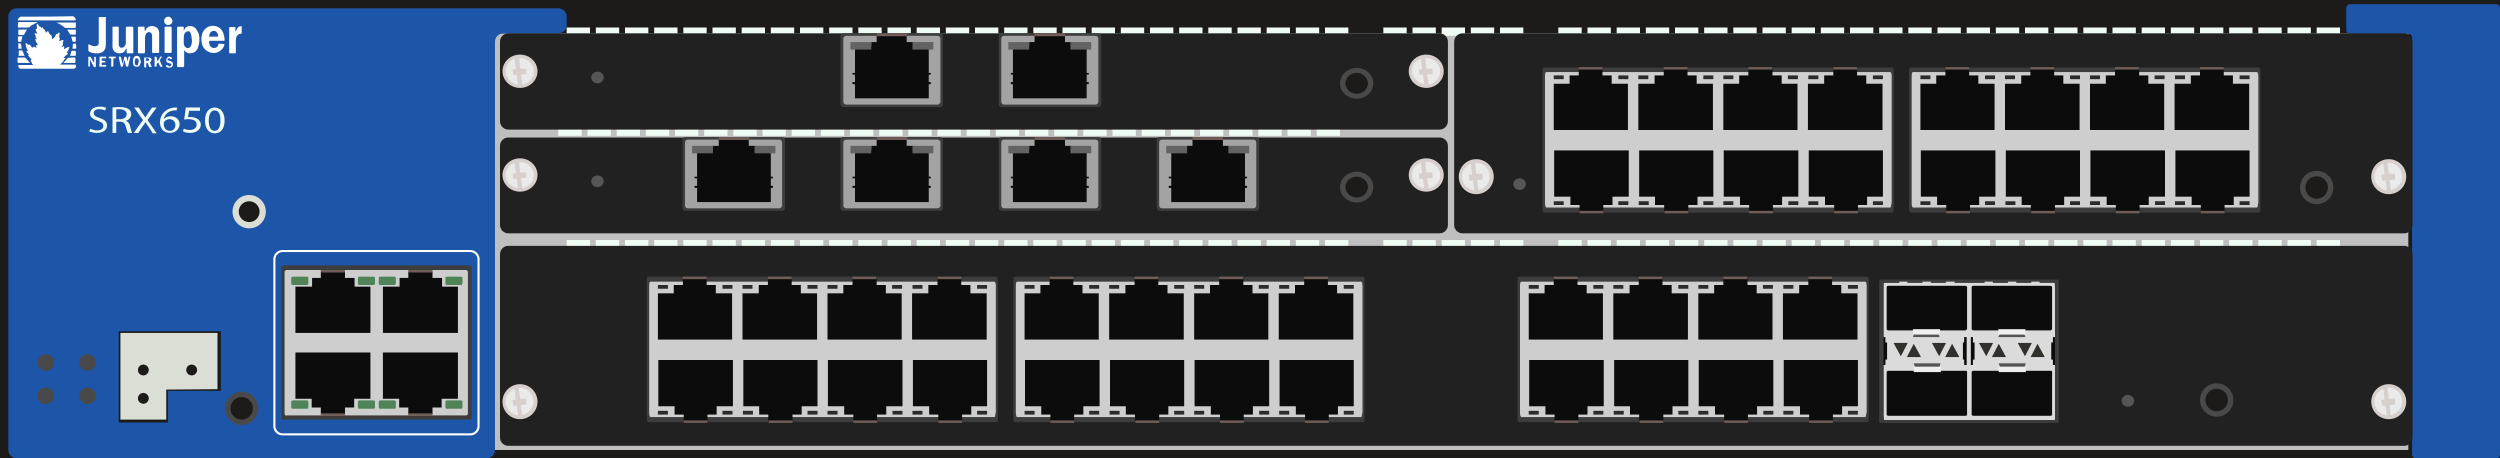 <?xml version="1.0" encoding="utf-8"?>
<!-- Copyright 2022 Virtual Console LLC. All rights reserved. Generator: Adobe Illustrator 26.0.2, SVG Export Plug-In . SVG Version: 6.00 Build 0)  -->
<svg version="1.1" id="Juniper_SRX650" xmlns="http://www.w3.org/2000/svg" xmlns:xlink="http://www.w3.org/1999/xlink" x="0px"
	 y="0px" viewBox="0 0 600 110" style="enable-background:new 0 0 600 110;" xml:space="preserve">
<style type="text/css">
	.st0{fill:#1C1B19;}
	.st1{fill:#BFBFBF;}
	.st2{fill:#1D56A8;}
	.st3{fill:#FFFFFF;}
	.st4{fill:#494949;}
	.st5{fill:#DBDED5;}
	.st6{fill:#3D3D3D;}
	.st7{fill:#CECECE;}
	.st8{fill:#0C0C0C;}
	.st9{fill:#705D57;}
	.st10{fill:#4E8457;}
	.st11{fill:#EFFCF3;}
	.st12{fill:#565656;}
	.st13{fill:#212121;}
	.st14{fill:#D6CFCC;}
	.st15{fill:#EAEAEA;}
	.st16{fill:#DBDBDB;}
	.st17{fill:#31302C;}
	.st18{fill:#545454;}
	.st19{fill:#EFEFEF;}
	.st20{fill:#2B2B2B;}
	.st21{fill:#A3A3A3;}
	.st22{fill:#636363;}
</style>
<g>
	<rect class="st0" width="600" height="110"/>
	<rect x="118" y="8" class="st1" width="460" height="100"/>
	<path class="st2" d="M136,4c0-1.1-0.9-2-2-2h-15.3h-11.2H4C2.9,2,2,2.9,2,4v104c0,1.1,0.9,2,2,2h112.8c1.1,0,2-0.9,2-2V10
		c0-1.1,0.9-2,2-2H134c1.1,0,2-0.9,2-2V4z"/>
	<g>
		<g>
			<g>
				<path class="st3" d="M47.1,7c-0.7-1-2.4-1.1-2.9,0.2c0,0.1-0.1,0.1-0.1,0.1c0-0.2,0-0.5,0-0.7c0-0.1,0-0.2-0.2-0.2
					c-0.4,0-0.8,0-1.2,0c-0.1,0-0.2,0.1-0.2,0.2c0,3.1,0,6.2,0,9.3c0,0.1,0,0.2,0.2,0.2c0.4,0,0.8,0,1.2,0c0.2,0,0.3-0.1,0.3-0.3
					c0-1.1,0-2.3,0-3.5c0-0.1,0-0.2,0-0.3c0.5,0.8,1.3,0.9,2,0.7c0.8-0.2,1.2-0.8,1.4-1.6c0.3-0.9,0.3-1.7,0.2-2.6
					C47.7,8,47.4,7.5,47.1,7z M45.9,10.8c-0.1,0.3-0.2,0.6-0.6,0.7c-0.5,0.2-1.1-0.3-1.2-1c0-0.3,0-0.7,0-1.1c0-0.3,0-0.7,0.1-1.1
					c0-0.1,0.1-0.3,0.2-0.4c0.2-0.3,0.5-0.4,0.8-0.4s0.5,0.2,0.6,0.6C45.9,8.4,46,8.8,46,9.2C46.1,9.7,46.1,10.3,45.9,10.8z"/>
				<path class="st3" d="M50.4,9.8c1.1,0,2.2,0,3.2,0c0.3,0,0.3,0,0.3-0.3c0-0.2,0-0.5-0.1-0.7c-0.2-1.5-1.1-2.5-2.5-2.6
					c-1.3-0.1-2.4,0.7-2.8,2c-0.2,0.7-0.2,1.4-0.1,2c0.2,1.1,0.8,1.9,1.8,2.3c1,0.4,2,0.3,2.9-0.5c0.4-0.4,0.7-0.8,0.8-1.4
					c-0.5-0.1-0.9-0.1-1.3-0.1c-0.1,0-0.2,0-0.2,0.2c-0.1,0.6-0.7,0.9-1.2,0.8c-0.7-0.1-1-0.7-1-1.4C50.2,9.9,50.2,9.8,50.4,9.8z
					 M51.4,7.4c0.6,0.1,1,0.6,0.9,1.4c-0.7,0-1.4,0-2.1,0C50.2,7.9,50.7,7.4,51.4,7.4z"/>
				<path class="st3" d="M38.2,8c0-0.4-0.1-0.8-0.3-1.1c-0.6-0.8-2.3-1-2.9,0.2c0,0.1-0.1,0.2-0.2,0.3c0,0,0,0-0.1,0
					c0-0.3,0-0.6,0-0.8c0-0.1,0-0.2-0.2-0.2c-0.4,0-0.8,0-1.2,0c-0.1,0-0.2,0.1-0.2,0.2c0,0.2,0,0.4,0,0.7c0,1.7,0,3.4,0,5.2
					c0,0.3,0,0.3,0.3,0.3c0.4,0,0.7,0,1.1,0c0.2,0,0.3-0.1,0.3-0.3c0-1,0-2,0-3.1c0-0.4,0-0.8,0.2-1.2c0.2-0.4,0.5-0.5,0.9-0.5
					c0.3,0.1,0.5,0.3,0.6,0.7c0,0.2,0,0.4,0,0.6c0,1.2,0,2.3,0,3.5c0,0.2,0,0.2,0.2,0.2c0.4,0,0.8,0,1.3,0c0.2,0,0.2-0.1,0.2-0.2
					c0-0.4,0-0.9,0-1.3C38.2,10.1,38.2,9.1,38.2,8z"/>
				<path class="st3" d="M31.7,6.4c-0.4,0-0.8,0-1.2,0c-0.2,0-0.3,0.1-0.3,0.3c0,1.2,0,2.4,0,3.6c0,0.5-0.3,0.9-0.7,1.1
					c-0.5,0.2-0.9-0.1-1-0.6c0-0.2,0-0.4,0-0.6c0-1.2,0-2.3,0-3.5c0-0.2,0-0.3-0.2-0.3c-0.4,0-0.8,0-1.2,0c-0.1,0-0.1,0-0.1,0.2
					c0,1.4,0,2.8,0,4.1c0,0.2,0,0.4,0,0.7c0.1,0.6,0.4,1.1,1,1.3c0.2,0.1,0.5,0.1,0.7,0.1c0.7,0,1.2-0.3,1.5-1
					c0-0.1,0.1-0.1,0.1-0.1s0,0,0.1,0c0,0.3,0,0.6,0,0.9c0,0.1,0,0.2,0.2,0.2c0.4,0,0.8,0,1.2,0c0.2,0,0.2-0.1,0.2-0.2
					c0-2,0-3.9,0-5.9C31.9,6.4,31.8,6.4,31.7,6.4z"/>
				<path class="st3" d="M25.3,4.1c-0.4,0-0.8,0-1.2,0c-0.4,0-0.4,0-0.4,0.4c0,1.9,0,3.8,0,5.7c0,0.4-0.1,0.7-0.5,0.8
					c-0.2,0.1-0.5,0.1-0.7,0.1c-0.4-0.1-0.9-0.3-1.3-0.5c0,0.5,0,0.9,0,1.4c0,0.2,0.1,0.3,0.2,0.4c0.7,0.4,1.4,0.4,2.1,0.4
					c1.4-0.1,1.9-0.9,1.9-2.2c0-2.1,0-4.2,0-6.3C25.5,4.2,25.5,4.1,25.3,4.1z"/>
				<path class="st3" d="M57.9,6.3c-0.5,0-0.9,0.2-1.1,0.8c-0.1,0.1-0.1,0.3-0.2,0.5c0-0.1-0.1-0.1-0.1-0.1c0-0.3,0-0.6,0-0.8
					c0-0.2,0-0.2-0.2-0.2c-0.4,0-0.8,0-1.1,0c-0.1,0-0.2,0.1-0.2,0.2c0,2,0,3.9,0,5.9c0,0.2,0.1,0.2,0.2,0.2c0.4,0,0.8,0,1.2,0
					c0.2,0,0.2-0.1,0.2-0.3c0-0.9,0-1.9,0-2.8c0-0.9,0.4-1.6,1.3-1.6C58,8.1,58,8,58,7.9c0-0.4,0-0.9,0-1.4
					C58.2,6.3,58.1,6.3,57.9,6.3z"/>
				<path class="st3" d="M40.9,6.4c-0.4,0-0.8,0-1.2,0c-0.1,0-0.2,0.1-0.2,0.2c0,2,0,4,0,5.9c0,0.1,0,0.2,0.2,0.2c0.4,0,0.8,0,1.2,0
					c0.2,0,0.3-0.1,0.3-0.3c0-1,0-1.9,0-2.9s0-1.9,0-2.9C41.1,6.4,41.1,6.4,40.9,6.4z"/>
				<path class="st3" d="M40.4,4c-0.5,0-1,0.4-1,1s0.4,1,1,1c0.5,0,1-0.4,1-1C41.3,4.5,40.9,4,40.4,4z"/>
			</g>
			<g>
				<path class="st3" d="M30.5,15.2c0.1-0.5,0.2-0.9,0.3-1.3c0.1-0.4,0.1-0.4,0.5-0.3c-0.1,0.2-0.1,0.5-0.2,0.7
					c-0.1,0.5-0.2,1-0.3,1.5c0,0.2-0.2,0.2-0.3,0.2c-0.1,0-0.2,0-0.3-0.2c-0.1-0.5-0.2-0.9-0.3-1.4c0,0.1-0.1,0.1-0.1,0.2
					c-0.1,0.4-0.2,0.9-0.3,1.3c0,0.1-0.1,0.1-0.2,0.1S29,16.1,29,15.9c-0.2-0.8-0.4-1.5-0.5-2.3c0,0,0,0,0.1,0c0.4,0,0.4,0,0.5,0.4
					s0.2,0.8,0.3,1.3c0-0.1,0.1-0.1,0.1-0.2c0.1-0.4,0.2-0.9,0.3-1.3c0-0.2,0.1-0.2,0.3-0.2c0.1,0,0.2,0,0.3,0.2
					c0.1,0.4,0.2,0.9,0.3,1.3C30.4,15.1,30.4,15.2,30.5,15.2C30.4,15.2,30.5,15.2,30.5,15.2z"/>
				<path class="st3" d="M36,15c0.1,0.3,0.3,0.7,0.4,1.1c-0.2,0-0.3,0-0.5,0c-0.1,0-0.1-0.1-0.1-0.1c-0.1-0.2-0.1-0.3-0.2-0.5
					c-0.1-0.4-0.1-0.4-0.5-0.3c0,0.2,0,0.5,0,0.8c0,0.2-0.1,0.2-0.2,0.2c-0.1,0-0.3,0-0.3-0.2c0-0.7,0-1.4,0-2
					c0-0.2,0.1-0.2,0.2-0.2c0.3,0,0.6,0,0.9,0c0.4,0,0.6,0.2,0.7,0.5C36.4,14.4,36.3,14.7,36,15C36,14.9,36,14.9,36,15z M35,14.3
					c0,0.1,0.1,0.3,0.1,0.3c0.2,0,0.3,0,0.5,0c0.2-0.1,0.3-0.3,0.1-0.5C35.6,14,35.2,13.9,35,14C35.1,14,35.1,14.2,35,14.3z"/>
				<path class="st3" d="M21.6,14.4c0,0.5,0,0.9,0,1.4c0,0.1,0,0.2-0.2,0.2c-0.1,0-0.2-0.1-0.2-0.2c0-0.7,0-1.4,0-2
					c0-0.1,0-0.2,0.2-0.2c0.3,0,0.4,0.1,0.5,0.3c0.2,0.4,0.4,0.8,0.6,1.1c0,0,0,0,0.1,0c0-0.1,0-0.1,0-0.2c0-0.4,0-0.7,0-1
					c0-0.2,0.1-0.2,0.2-0.2s0.2,0.1,0.2,0.2c0,0.7,0,1.3,0,2c0,0.1,0,0.2-0.1,0.3c-0.1,0-0.3,0.1-0.4-0.1c-0.2-0.4-0.5-0.9-0.7-1.3
					C21.8,14.5,21.7,14.5,21.6,14.4C21.7,14.4,21.6,14.4,21.6,14.4z"/>
				<path class="st3" d="M33.8,14.8c0,0.1,0,0.3-0.1,0.4c-0.1,0.6-0.5,0.9-1,0.8c-0.5,0-0.8-0.4-0.8-1c0-0.3,0-0.7,0.1-1
					c0.2-0.4,0.4-0.6,0.8-0.6c0.4,0,0.7,0.2,0.8,0.6C33.7,14.4,33.8,14.6,33.8,14.8L33.8,14.8z M33.3,14.8c0-0.2,0-0.4-0.1-0.5
					c0-0.2-0.2-0.3-0.4-0.3s-0.3,0.1-0.4,0.3c-0.1,0.4-0.1,0.7,0,1.1c0.1,0.2,0.2,0.3,0.4,0.3s0.3-0.1,0.3-0.3
					C33.2,15.2,33.2,15,33.3,14.8z"/>
				<path class="st3" d="M37.8,14.7c0.2-0.3,0.4-0.5,0.5-0.8s0.3-0.4,0.6-0.3c-0.1,0.1-0.2,0.3-0.3,0.4c-0.3,0.3-0.2,0.6-0.1,0.9
					c0.2,0.3,0.3,0.7,0.5,1.1c-0.4,0.1-0.5,0.1-0.7-0.3c-0.1-0.2-0.2-0.5-0.3-0.7c0,0,0,0-0.1,0c-0.2,0.2-0.4,0.5-0.3,0.8
					c0,0.2-0.1,0.2-0.2,0.2c-0.2,0-0.3,0-0.3-0.2c0-0.7,0-1.3,0-2c0-0.2,0.1-0.2,0.2-0.2c0.1,0,0.3,0,0.3,0.2
					C37.7,14.1,37.7,14.4,37.8,14.7C37.7,14.7,37.7,14.7,37.8,14.7z"/>
				<path class="st3" d="M23.9,14.8c0-0.3,0-0.7,0-1c0-0.1,0-0.2,0.2-0.2c0.4,0,0.8,0,1.2,0c0.2,0,0.2,0.1,0.2,0.2
					c0,0.2,0,0.2-0.2,0.2s-0.5,0-0.7,0s-0.2,0.1-0.2,0.3s0,0.3,0.2,0.3s0.3,0,0.5,0s0.2,0.1,0.2,0.2c0,0.1,0,0.2-0.2,0.2
					s-0.4,0-0.5,0s-0.2,0-0.2,0.2l0,0c0,0.4,0,0.4,0.3,0.4c0.2,0,0.4,0,0.6,0s0.2,0.1,0.2,0.2c0,0.1,0,0.2-0.2,0.2
					c-0.4,0-0.9,0-1.3,0c-0.1,0-0.2-0.1-0.2-0.2C23.9,15.5,23.9,15.1,23.9,14.8z"/>
				<path class="st3" d="M41.3,14.1c-0.2,0.1-0.3,0.2-0.5,0c-0.1-0.2-0.3-0.1-0.5,0c-0.1,0-0.1,0.1-0.1,0.2c0,0.1,0.1,0.2,0.2,0.2
					c0.2,0.1,0.4,0.1,0.6,0.2c0.2,0.1,0.4,0.2,0.5,0.5s0,0.7-0.3,0.9c-0.4,0.2-0.8,0.2-1.2,0c-0.1,0-0.1-0.1-0.1-0.1
					c0-0.1-0.1-0.3-0.1-0.3c0.1-0.1,0.3-0.1,0.5,0c0.2,0.2,0.5,0.3,0.7,0.1c0.2-0.1,0.2-0.3,0-0.5c-0.1-0.1-0.2-0.1-0.3-0.1
					s-0.2-0.1-0.4-0.1c-0.5-0.2-0.5-0.8-0.2-1.2C40.3,13.4,41.2,13.5,41.3,14.1z"/>
				<path class="st3" d="M26.7,15c0-0.3,0-0.5,0-0.8c0-0.2,0-0.2-0.2-0.2c-0.1,0-0.1,0-0.2,0c-0.2,0-0.2,0-0.2-0.2s0.1-0.2,0.2-0.2
					c0.4,0,0.8,0,1.3,0c0.2,0,0.2,0.1,0.2,0.2s0,0.2-0.2,0.2c-0.4,0-0.4-0.1-0.4,0.5c0,0.5,0,0.9,0,1.3c0,0.2-0.1,0.2-0.3,0.2
					s-0.3,0-0.2-0.2C26.7,15.5,26.7,15.3,26.7,15z"/>
			</g>
		</g>
		<g>
			<g>
				<path class="st3" d="M4.6,4.9c4.4,0,8.8,0,13.2,0c0.4,0,0.5-0.1,0.3-0.5C18,4.2,17.8,4.1,17.7,4l-0.1-0.1C13.4,4,9.2,4,5,4
					C4.9,4,4.9,4,4.8,4.1C4.5,4.2,4.4,4.4,4.3,4.7C4.3,4.9,4.3,4.9,4.6,4.9z"/>
				<path class="st3" d="M18,15.5c-1.1,0-2.3,0-3.4,0c-0.1,0-0.2,0-0.2,0c0.3-0.3,0.5-0.5,0.8-0.8c0.1-0.1,0.1-0.1,0.1-0.2
					c0-0.1,0.1-0.2,0.1-0.2c0-0.1,0.1-0.1,0.2-0.1c0,0,0.1-0.1,0.1-0.2l-0.1-0.1c-0.1,0-0.2,0-0.3-0.1c0.3-0.3,0.5-0.5,0.8-0.7
					s0.3-0.3-0.1-0.5c0.1-0.2,0.3-0.3,0.4-0.5c0-0.1,0.1-0.1,0.1-0.2c-0.1-0.2,0-0.3,0.1-0.4c0-0.1,0-0.1,0-0.2c-0.1,0-0.2,0-0.3,0
					c-0.2,0.1-0.5,0.3-0.7,0.4c-0.1,0-0.1,0.1-0.2,0.1c0-0.2,0-0.4,0-0.5s-0.1-0.1-0.1-0.2s-0.1,0-0.2,0.1c-0.1,0.1-0.2,0.1-0.3,0
					c0.1-0.1,0.2-0.3,0.3-0.4c0-0.1,0.1-0.2,0-0.3s-0.1-0.2,0-0.3c0-0.1,0.1-0.2,0.1-0.3s0-0.2,0-0.3c-0.1,0-0.2,0-0.3,0
					c-0.2,0.1-0.4,0.2-0.7,0.3c0-0.2,0.1-0.3,0.1-0.4c0-0.2,0.2-0.4-0.1-0.5V8.9c0-0.3,0.1-0.6,0.1-0.9c0-0.1,0-0.2-0.1-0.2
					c0,0-0.1,0-0.2,0.1c-0.1,0.1-0.1,0.2-0.2,0.3c-0.2-0.2-0.3,0-0.4,0.1c-0.1,0.2-0.1,0.3-0.2,0.5C13.1,8.9,13.1,9,13,9
					c-0.1,0.1-0.2,0.2-0.2,0.2c-0.1,0.1-0.1,0.1-0.3,0.2c0-0.3-0.1-0.5-0.1-0.8c0-0.1-0.1-0.2-0.2-0.2c-0.1,0-0.1-0.1-0.2-0.1
					c-0.1-0.2-0.3-0.5-0.4-0.7c0-0.1-0.1-0.1-0.2-0.1c-0.1,0-0.1,0.1-0.2,0.2c0,0.1-0.1,0.1-0.1,0.2c-0.1-0.2-0.2-0.4-0.3-0.6
					C10.7,7.2,10.7,7,10.5,7l-0.1-0.1c0-0.1-0.1-0.2-0.1-0.2c-0.1-0.1-0.1-0.1-0.2-0.2c0,0.1-0.1,0.2-0.1,0.2s0,0-0.1,0
					c0-0.1,0-0.2-0.1-0.2c0-0.1-0.1-0.1-0.2-0.1c-0.2,0-0.2-0.1-0.2-0.2C9.3,6.1,9.2,6,9.1,5.8c0,0-0.1-0.1-0.2-0.1
					c0,0.1-0.1,0.2-0.1,0.3c0,0.3,0.1,0.6,0.1,0.9C8.6,6.9,8.5,7,8.6,7.3C8.7,7.5,8.8,7.8,9,8.1C8.8,8,8.7,8,8.6,8
					C8.5,8,8.4,8,8.3,8c0,0.1,0,0.2,0,0.2c0.1,0.1,0.2,0.3,0.3,0.4C8.5,8.7,8.5,8.9,8.6,9s0.2,0.3,0.3,0.4c-0.1,0-0.1,0-0.1,0
					c-0.1,0-0.2-0.1-0.3-0.1c0,0.1,0,0.2,0,0.3c0.1,0.4,0.3,0.7,0.5,1c0,0.1,0,0.1,0.1,0.2c-0.1,0-0.2,0-0.4,0c0,0.1,0,0.2,0,0.4
					c0,0.1,0.1,0.2,0.1,0.3c-0.2-0.1-0.3-0.1-0.4-0.2C8,11.1,8,11.2,7.8,11.5c-0.1-0.1-0.1-0.1-0.2-0.2c-0.1-0.2-0.3-0.4-0.4-0.5
					c-0.2-0.2-0.2-0.2-0.4,0c-0.1-0.1-0.2-0.1-0.2-0.2c-0.1-0.1-0.2-0.3-0.4-0.2c-0.2,0.1,0,0.3,0,0.4c0,0.1,0.1,0.2,0.1,0.3
					c-0.1,0.1,0,0.2,0,0.3c0.1,0.3,0.3,0.5,0.4,0.8c-0.1,0-0.1,0-0.1,0c-0.3,0.1-0.4,0.1-0.1,0.4c0.1,0.2,0.3,0.3,0.4,0.5
					c-0.2,0.1-0.1,0.3,0,0.4c0.2,0.2,0.5,0.5,0.7,0.8c-0.3,0.1-0.3,0.2-0.1,0.5c0,0,0.1,0.1,0.1,0.2c0,0.1,0.1,0.2,0.1,0.3
					c0.1,0.1,0.2,0.2,0.3,0.3l0,0c-0.1,0-0.2,0-0.2,0c-1,0-2.1,0-3.1,0c-0.3,0-0.4,0.1-0.3,0.4s0.3,0.5,0.6,0.5c0.1,0,0.2,0,0.3,0
					c1.6,0,3.2,0,4.7,0c2.5,0,5,0,7.5,0c0.5,0,0.7-0.2,0.8-0.6C18.2,15.6,18.2,15.5,18,15.5z"/>
				<path class="st3" d="M4.5,6.6c0.7,0,1.3,0,2,0c0.3,0,0.6,0,0.8-0.3C7.4,6.2,7.5,6.1,7.7,6c0.5-0.2,0.9-0.5,1.4-0.7
					c-1.5,0-3,0-4.6,0c-0.1,0-0.2,0.1-0.2,0.2c0,0.3,0,0.6,0,0.9C4.3,6.6,4.4,6.7,4.5,6.6z"/>
				<path class="st3" d="M18,5.4c-0.9,0-1.7,0-2.6,0c-0.6,0-1.2,0-1.9,0c0.8,0.3,1.4,0.7,2,1.2c0,0,0.1,0.1,0.2,0.1
					c0.8,0,1.6,0,2.3,0c0.1,0,0.2-0.1,0.2-0.2c0-0.3,0-0.6,0-0.8C18.2,5.4,18.2,5.4,18,5.4z"/>
				<path class="st3" d="M4.5,15.1c0.7,0,1.4,0,2.1,0c0.2,0,0.4,0,0.6,0c-0.4-0.4-0.7-0.8-1.1-1.2c0,0-0.1-0.1-0.2-0.1
					c-0.5,0-1,0-1.5,0c-0.1,0-0.2,0-0.2,0.2c0,0.3,0,0.6,0,0.9C4.3,15.1,4.4,15.1,4.5,15.1z"/>
				<path class="st3" d="M16.3,13.9c-0.4,0.4-0.7,0.8-1.1,1.2c0.9,0,1.9,0,2.8,0c0,0,0.1-0.1,0.1-0.2c0-0.3,0-0.6,0-0.9
					c0-0.1-0.1-0.2-0.2-0.2C17.4,13.8,16.9,13.8,16.3,13.9C16.5,13.9,16.4,13.9,16.3,13.9z"/>
				<path class="st3" d="M4.5,7.1c-0.1,0-0.1,0.1-0.1,0.2c0,0.3,0,0.6,0,0.9c0,0.1,0,0.2,0.2,0.2c0.4,0,0.7,0,1,0
					c0.1,0,0.1,0,0.2-0.1C6,7.9,6.2,7.5,6.5,7.1C5.8,7.1,5.1,7.1,4.5,7.1z"/>
				<path class="st3" d="M18.2,7.2c0-0.1-0.1-0.1-0.1-0.1c-0.7,0-1.3,0-2,0c0.3,0.4,0.5,0.8,0.7,1.1c0,0.1,0.1,0.1,0.2,0.1
					c0.4,0,0.7,0,1.1,0l0.1-0.1C18.2,7.9,18.2,7.6,18.2,7.2z"/>
				<path class="st3" d="M4.5,13.4c0.4,0,0.9,0,1.4,0c-0.2-0.4-0.3-0.8-0.5-1.2l-0.1-0.1c-0.2,0-0.5,0-0.7,0c-0.1,0-0.1,0.1-0.1,0.1
					c0,0.3,0,0.7,0,1C4.3,13.4,4.4,13.4,4.5,13.4z"/>
				<path class="st3" d="M16.8,13.4c0.4,0,0.9,0,1.3,0l0.1-0.1c0-0.3,0-0.6,0-0.9c0-0.1,0-0.2-0.2-0.2s-0.4,0-0.7,0
					c-0.1,0-0.1,0.1-0.2,0.1C17.1,12.7,16.9,13,16.8,13.4C16.7,13.4,16.7,13.4,16.8,13.4z"/>
				<path class="st3" d="M5,10C5,10,5.1,10,5,10c0.1,0,0.1-0.1,0.1-0.1c0.1-0.4,0.2-0.8,0.3-1.2c-0.3,0-0.6,0-0.9,0
					C4.4,8.8,4.3,8.8,4.3,9c0,0.1,0,0.3,0,0.4C4.3,10.1,4.3,10.1,5,10z"/>
				<path class="st3" d="M18.1,8.8c-0.3,0-0.6,0-1,0c0.1,0.3,0.1,0.5,0.2,0.7c0.1,0.6,0.1,0.6,0.8,0.5l0,0l0.1-0.1c0-0.3,0-0.7,0-1
					L18.1,8.8z"/>
				<path class="st3" d="M4.5,11.7c0.2,0,0.5,0,0.7,0c0-0.3-0.1-0.5-0.1-0.8C5,10.4,5,10.4,4.5,10.4c-0.1,0-0.1,0.1-0.1,0.1
					c0,0.3,0,0.6,0,1C4.3,11.6,4.4,11.7,4.5,11.7z"/>
				<path class="st3" d="M17.6,10.5L17.6,10.5c-0.1,0-0.1,0.1-0.1,0.1c0,0.4-0.1,0.7-0.1,1.1c0.2,0,0.5,0,0.7,0
					c0.1,0,0.2-0.1,0.2-0.2c0-0.2,0-0.4,0-0.6C18.2,10.4,18.2,10.4,17.6,10.5z"/>
			</g>
		</g>
	</g>
	<circle class="st4" cx="11" cy="87" r="2"/>
	<circle class="st4" cx="11" cy="95" r="2"/>
	<circle class="st4" cx="21" cy="87" r="2"/>
	<circle class="st4" cx="21" cy="95" r="2"/>
	<g>
		<polygon class="st0" points="53,79.5 42.9,79.5 31,79.5 28.5,79.5 28.5,101.4 40.3,101.4 40.3,93.8 53,93.8 		"/>
		<polygon class="st5" points="52.2,79.9 42.5,79.9 31.3,79.9 28.9,79.9 28.9,100.7 39.9,100.7 39.9,93.5 52.2,93.4 		"/>
		<circle class="st0" cx="34.4" cy="88.8" r="1.3"/>
		<circle class="st0" cx="34.4" cy="95.6" r="1.3"/>
		<circle class="st0" cx="46" cy="88.8" r="1.3"/>
	</g>
	<g>
		<circle class="st5" cx="59.8" cy="50.8" r="4"/>
		<circle class="st0" cx="59.8" cy="50.8" r="2.5"/>
	</g>
	<g>
		<circle class="st4" cx="58" cy="98" r="4"/>
		<circle class="st0" cx="58" cy="98" r="2.7"/>
	</g>
	<g>
		<g>
			<path class="st6" d="M67.5,100.4V64.2c0-0.3,0.2-0.5,0.5-0.5h44.7c0.2,0,0.5,0.3,0.5,0.5v36c0,0.3-0.2,0.5-0.5,0.5H68.5
				C67.8,100.9,67.5,100.7,67.5,100.4z"/>
			<path class="st7" d="M68.3,99.3v-34c0-0.3,0.2-0.5,0.5-0.5h43c0.2,0,0.5,0.2,0.5,0.5v33.9c0,0.3-0.2,0.5-0.5,0.5h-43
				C68.6,100,68.3,99.4,68.3,99.3z"/>
		</g>
		<g>
			<g>
				<g>
					<polygon class="st8" points="70.9,75.2 70.9,76.4 70.9,76.8 70.9,78.3 70.9,79.9 88.9,79.9 88.9,78.3 88.9,76.9 88.9,76.8 
						88.9,76.4 88.9,75.3 88.9,74.7 88.9,74.4 88.9,68.8 85.1,68.8 85.1,66.7 82.8,66.7 82.8,65.2 77,65.2 77,66.7 74.9,66.7 
						74.9,68.8 70.9,68.8 70.9,74.4 70.9,74.7 					"/>
					<rect x="77" y="64.8" class="st9" width="5.8" height="0.6"/>
				</g>
				<path class="st10" d="M73.7,68.4h-3.5c-0.1,0-0.3-0.1-0.3-0.3v-1.4c0-0.1,0.1-0.3,0.3-0.3h3.5c0.1,0,0.3,0.1,0.3,0.3v1.4
					C73.9,68.2,73.8,68.4,73.7,68.4z"/>
				<path class="st10" d="M89.7,68.4h-3.5c-0.1,0-0.3-0.1-0.3-0.3v-1.4c0-0.1,0.1-0.3,0.3-0.3h3.5c0.1,0,0.3,0.1,0.3,0.3v1.4
					C89.9,68.2,89.8,68.4,89.7,68.4z"/>
			</g>
			<g>
				<g>
					<polygon class="st8" points="91.9,75.2 91.9,76.4 91.9,76.8 91.9,78.3 91.9,79.9 109.9,79.9 109.9,78.3 109.9,76.9 109.9,76.8 
						109.9,76.4 109.9,75.3 109.9,74.7 109.9,74.4 109.9,68.8 106.1,68.8 106.1,66.7 103.8,66.7 103.8,65.2 98,65.2 98,66.7 
						95.9,66.7 95.9,68.8 91.9,68.8 91.9,74.4 91.9,74.7 					"/>
					<rect x="98" y="64.8" class="st9" width="5.8" height="0.6"/>
				</g>
				<path class="st10" d="M94.7,68.4h-3.5c-0.1,0-0.3-0.1-0.3-0.3v-1.4c0-0.1,0.1-0.3,0.3-0.3h3.5c0.1,0,0.3,0.1,0.3,0.3v1.4
					C94.9,68.2,94.8,68.4,94.7,68.4z"/>
				<path class="st10" d="M110.7,68.4h-3.5c-0.1,0-0.3-0.1-0.3-0.3v-1.4c0-0.1,0.1-0.3,0.3-0.3h3.5c0.1,0,0.3,0.1,0.3,0.3v1.4
					C110.9,68.2,110.8,68.4,110.7,68.4z"/>
			</g>
		</g>
		<g>
			<g>
				<g>
					<polygon class="st8" points="109.9,89.3 109.9,88.1 109.9,87.6 109.9,86.1 109.9,84.6 91.9,84.6 91.9,86.1 91.9,87.5 
						91.9,87.6 91.9,88.1 91.9,89.2 91.9,89.8 91.9,90.1 91.9,95.7 95.8,95.7 95.8,97.8 98,97.8 98,99.4 103.8,99.4 103.8,97.8 
						106,97.8 106,95.7 109.9,95.7 109.9,90.1 109.9,89.8 					"/>
					<rect x="98" y="99.2" class="st9" width="5.8" height="0.6"/>
				</g>
				<path class="st10" d="M107.2,96.1h3.5c0.1,0,0.3,0.1,0.3,0.3v1.4c0,0.1-0.1,0.3-0.3,0.3h-3.5c-0.1,0-0.3-0.1-0.3-0.3v-1.4
					C106.9,96.3,107.1,96.1,107.2,96.1z"/>
				<path class="st10" d="M91.2,96.1h3.5c0.1,0,0.3,0.1,0.3,0.3v1.4c0,0.1-0.1,0.3-0.3,0.3h-3.5c-0.1,0-0.3-0.1-0.3-0.3v-1.4
					C90.9,96.3,91.1,96.1,91.2,96.1z"/>
			</g>
			<g>
				<g>
					<polygon class="st8" points="88.9,89.3 88.9,88.1 88.9,87.6 88.9,86.1 88.9,84.6 70.9,84.6 70.9,86.1 70.9,87.5 70.9,87.6 
						70.9,88.1 70.9,89.2 70.9,89.8 70.9,90.1 70.9,95.7 74.8,95.7 74.8,97.8 77,97.8 77,99.4 82.8,99.4 82.8,97.8 85,97.8 85,95.7 
						88.9,95.7 88.9,90.1 88.9,89.8 					"/>
					<rect x="77" y="99.2" class="st9" width="5.8" height="0.6"/>
				</g>
				<path class="st10" d="M86.2,96.1h3.5c0.1,0,0.3,0.1,0.3,0.3v1.4c0,0.1-0.1,0.3-0.3,0.3h-3.5c-0.1,0-0.3-0.1-0.3-0.3v-1.4
					C85.9,96.3,86.1,96.1,86.2,96.1z"/>
				<path class="st10" d="M70.2,96.1h3.5c0.1,0,0.3,0.1,0.3,0.3v1.4c0,0.1-0.1,0.3-0.3,0.3h-3.5c-0.1,0-0.3-0.1-0.3-0.3v-1.4
					C69.9,96.3,70.1,96.1,70.2,96.1z"/>
			</g>
		</g>
	</g>
	<g>
		<path class="st3" d="M112.9,104.5H67.8c-1.2,0-2.2-1-2.2-2.2V62.2c0-1.2,1-2.2,2.2-2.2h45.1c1.2,0,2.2,1,2.2,2.2v40.1
			C115.1,103.5,114.1,104.5,112.9,104.5z M67.8,60.5c-0.9,0-1.7,0.8-1.7,1.7v40.1c0,0.9,0.8,1.7,1.7,1.7h45.1c0.9,0,1.7-0.8,1.7-1.7
			V62.2c0-0.9-0.8-1.7-1.7-1.7H67.8z"/>
	</g>
	<g>
		<g>
			<rect x="556" y="6.6" class="st11" width="5.6" height="2"/>
		</g>
		<g>
			<rect x="549" y="6.6" class="st11" width="5.6" height="2"/>
		</g>
		<g>
			<rect x="542" y="6.6" class="st11" width="5.6" height="2"/>
		</g>
		<g>
			<rect x="535" y="6.6" class="st11" width="5.6" height="2"/>
		</g>
		<g>
			<rect x="528" y="6.6" class="st11" width="5.6" height="2"/>
		</g>
		<g>
			<rect x="521" y="6.6" class="st11" width="5.6" height="2"/>
		</g>
		<g>
			<rect x="514" y="6.6" class="st11" width="5.6" height="2"/>
		</g>
		<g>
			<rect x="507" y="6.6" class="st11" width="5.6" height="2"/>
		</g>
		<g>
			<rect x="500" y="6.6" class="st11" width="5.6" height="2"/>
		</g>
		<g>
			<rect x="493" y="6.6" class="st11" width="5.6" height="2"/>
		</g>
		<g>
			<rect x="486" y="6.6" class="st11" width="5.6" height="2"/>
		</g>
		<g>
			<rect x="479" y="6.6" class="st11" width="5.6" height="2"/>
		</g>
		<g>
			<rect x="472" y="6.6" class="st11" width="5.6" height="2"/>
		</g>
		<g>
			<rect x="465" y="6.6" class="st11" width="5.6" height="2"/>
		</g>
		<g>
			<rect x="458" y="6.6" class="st11" width="5.6" height="2"/>
		</g>
		<g>
			<rect x="451" y="6.6" class="st11" width="5.6" height="2"/>
		</g>
		<g>
			<rect x="444" y="6.6" class="st11" width="5.6" height="2"/>
		</g>
		<g>
			<rect x="437" y="6.6" class="st11" width="5.6" height="2"/>
		</g>
		<g>
			<rect x="430" y="6.6" class="st11" width="5.6" height="2"/>
		</g>
		<g>
			<rect x="423" y="6.6" class="st11" width="5.6" height="2"/>
		</g>
		<g>
			<rect x="416" y="6.6" class="st11" width="5.6" height="2"/>
		</g>
		<g>
			<rect x="409" y="6.6" class="st11" width="5.6" height="2"/>
		</g>
		<g>
			<rect x="402" y="6.6" class="st11" width="5.6" height="2"/>
		</g>
		<g>
			<rect x="395" y="6.6" class="st11" width="5.6" height="2"/>
		</g>
		<g>
			<rect x="388" y="6.6" class="st11" width="5.6" height="2"/>
		</g>
		<g>
			<rect x="381" y="6.6" class="st11" width="5.6" height="2"/>
		</g>
		<g>
			<rect x="374" y="6.6" class="st11" width="5.6" height="2"/>
		</g>
		<g>
			<rect x="360" y="6.6" class="st11" width="5.6" height="2"/>
		</g>
		<g>
			<rect x="353" y="6.6" class="st11" width="5.6" height="2"/>
		</g>
		<g>
			<rect x="346" y="6.6" class="st11" width="5.6" height="2"/>
		</g>
		<g>
			<rect x="339" y="6.6" class="st11" width="5.6" height="2"/>
		</g>
		<g>
			<rect x="332" y="6.6" class="st11" width="5.6" height="2"/>
		</g>
		<g>
			<rect x="318" y="6.6" class="st11" width="5.6" height="2"/>
		</g>
		<g>
			<rect x="311" y="6.6" class="st11" width="5.6" height="2"/>
		</g>
		<g>
			<rect x="304" y="6.6" class="st11" width="5.6" height="2"/>
		</g>
		<g>
			<rect x="297" y="6.6" class="st11" width="5.6" height="2"/>
		</g>
		<g>
			<rect x="290" y="6.6" class="st11" width="5.6" height="2"/>
		</g>
		<g>
			<rect x="283" y="6.6" class="st11" width="5.6" height="2"/>
		</g>
		<g>
			<rect x="276" y="6.6" class="st11" width="5.6" height="2"/>
		</g>
		<g>
			<rect x="269" y="6.6" class="st11" width="5.6" height="2"/>
		</g>
		<g>
			<rect x="262" y="6.6" class="st11" width="5.6" height="2"/>
		</g>
		<g>
			<rect x="255" y="6.6" class="st11" width="5.6" height="2"/>
		</g>
		<g>
			<rect x="248" y="6.6" class="st11" width="5.6" height="2"/>
		</g>
		<g>
			<rect x="241" y="6.6" class="st11" width="5.6" height="2"/>
		</g>
		<g>
			<rect x="234" y="6.6" class="st11" width="5.6" height="2"/>
		</g>
		<g>
			<rect x="227" y="6.6" class="st11" width="5.6" height="2"/>
		</g>
		<g>
			<rect x="220" y="6.6" class="st11" width="5.6" height="2"/>
		</g>
		<g>
			<rect x="213" y="6.6" class="st11" width="5.6" height="2"/>
		</g>
		<g>
			<rect x="206" y="6.6" class="st11" width="5.6" height="2"/>
		</g>
		<g>
			<rect x="199" y="6.6" class="st11" width="5.6" height="2"/>
		</g>
		<g>
			<rect x="192" y="6.6" class="st11" width="5.6" height="2"/>
		</g>
		<g>
			<rect x="185" y="6.6" class="st11" width="5.6" height="2"/>
		</g>
		<g>
			<rect x="178" y="6.6" class="st11" width="5.6" height="2"/>
		</g>
		<g>
			<rect x="171" y="6.6" class="st11" width="5.6" height="2"/>
		</g>
		<g>
			<rect x="164" y="6.6" class="st11" width="5.6" height="2"/>
		</g>
		<g>
			<rect x="157" y="6.6" class="st11" width="5.6" height="2"/>
		</g>
		<g>
			<rect x="150" y="6.6" class="st11" width="5.6" height="2"/>
		</g>
		<g>
			<rect x="143" y="6.6" class="st11" width="5.6" height="2"/>
		</g>
		<g>
			<rect x="136" y="6.6" class="st11" width="5.6" height="2"/>
		</g>
	</g>
	<g>
		<g>
			<rect x="556" y="57.6" class="st11" width="5.6" height="2"/>
		</g>
		<g>
			<rect x="549" y="57.6" class="st11" width="5.6" height="2"/>
		</g>
		<g>
			<rect x="542" y="57.6" class="st11" width="5.6" height="2"/>
		</g>
		<g>
			<rect x="535" y="57.6" class="st11" width="5.6" height="2"/>
		</g>
		<g>
			<rect x="528" y="57.6" class="st11" width="5.6" height="2"/>
		</g>
		<g>
			<rect x="521" y="57.6" class="st11" width="5.6" height="2"/>
		</g>
		<g>
			<rect x="514" y="57.6" class="st11" width="5.6" height="2"/>
		</g>
		<g>
			<rect x="507" y="57.6" class="st11" width="5.6" height="2"/>
		</g>
		<g>
			<rect x="500" y="57.6" class="st11" width="5.6" height="2"/>
		</g>
		<g>
			<rect x="493" y="57.6" class="st11" width="5.6" height="2"/>
		</g>
		<g>
			<rect x="486" y="57.6" class="st11" width="5.6" height="2"/>
		</g>
		<g>
			<rect x="479" y="57.6" class="st11" width="5.6" height="2"/>
		</g>
		<g>
			<rect x="472" y="57.6" class="st11" width="5.6" height="2"/>
		</g>
		<g>
			<rect x="465" y="57.6" class="st11" width="5.6" height="2"/>
		</g>
		<g>
			<rect x="458" y="57.6" class="st11" width="5.6" height="2"/>
		</g>
		<g>
			<rect x="451" y="57.6" class="st11" width="5.6" height="2"/>
		</g>
		<g>
			<rect x="444" y="57.6" class="st11" width="5.6" height="2"/>
		</g>
		<g>
			<rect x="437" y="57.6" class="st11" width="5.6" height="2"/>
		</g>
		<g>
			<rect x="430" y="57.6" class="st11" width="5.6" height="2"/>
		</g>
		<g>
			<rect x="423" y="57.6" class="st11" width="5.6" height="2"/>
		</g>
		<g>
			<rect x="416" y="57.6" class="st11" width="5.6" height="2"/>
		</g>
		<g>
			<rect x="409" y="57.6" class="st11" width="5.6" height="2"/>
		</g>
		<g>
			<rect x="402" y="57.6" class="st11" width="5.6" height="2"/>
		</g>
		<g>
			<rect x="395" y="57.6" class="st11" width="5.6" height="2"/>
		</g>
		<g>
			<rect x="388" y="57.6" class="st11" width="5.6" height="2"/>
		</g>
		<g>
			<rect x="381" y="57.6" class="st11" width="5.6" height="2"/>
		</g>
		<g>
			<rect x="374" y="57.6" class="st11" width="5.6" height="2"/>
		</g>
		<g>
			<rect x="360" y="57.6" class="st11" width="5.6" height="2"/>
		</g>
		<g>
			<rect x="353" y="57.6" class="st11" width="5.6" height="2"/>
		</g>
		<g>
			<rect x="346" y="57.6" class="st11" width="5.6" height="2"/>
		</g>
		<g>
			<rect x="339" y="57.6" class="st11" width="5.6" height="2"/>
		</g>
		<g>
			<rect x="332" y="57.6" class="st11" width="5.6" height="2"/>
		</g>
		<g>
			<rect x="318" y="57.6" class="st11" width="5.6" height="2"/>
		</g>
		<g>
			<rect x="311" y="57.6" class="st11" width="5.6" height="2"/>
		</g>
		<g>
			<rect x="304" y="57.6" class="st11" width="5.6" height="2"/>
		</g>
		<g>
			<rect x="297" y="57.6" class="st11" width="5.6" height="2"/>
		</g>
		<g>
			<rect x="290" y="57.6" class="st11" width="5.6" height="2"/>
		</g>
		<g>
			<rect x="283" y="57.6" class="st11" width="5.6" height="2"/>
		</g>
		<g>
			<rect x="276" y="57.6" class="st11" width="5.6" height="2"/>
		</g>
		<g>
			<rect x="269" y="57.6" class="st11" width="5.6" height="2"/>
		</g>
		<g>
			<rect x="262" y="57.6" class="st11" width="5.6" height="2"/>
		</g>
		<g>
			<rect x="255" y="57.6" class="st11" width="5.6" height="2"/>
		</g>
		<g>
			<rect x="248" y="57.6" class="st11" width="5.6" height="2"/>
		</g>
		<g>
			<rect x="241" y="57.6" class="st11" width="5.6" height="2"/>
		</g>
		<g>
			<rect x="234" y="57.6" class="st11" width="5.6" height="2"/>
		</g>
		<g>
			<rect x="227" y="57.6" class="st11" width="5.6" height="2"/>
		</g>
		<g>
			<rect x="220" y="57.6" class="st11" width="5.6" height="2"/>
		</g>
		<g>
			<rect x="213" y="57.6" class="st11" width="5.6" height="2"/>
		</g>
		<g>
			<rect x="206" y="57.6" class="st11" width="5.6" height="2"/>
		</g>
		<g>
			<rect x="199" y="57.6" class="st11" width="5.6" height="2"/>
		</g>
		<g>
			<rect x="192" y="57.6" class="st11" width="5.6" height="2"/>
		</g>
		<g>
			<rect x="185" y="57.6" class="st11" width="5.6" height="2"/>
		</g>
		<g>
			<rect x="178" y="57.6" class="st11" width="5.6" height="2"/>
		</g>
		<g>
			<rect x="171" y="57.6" class="st11" width="5.6" height="2"/>
		</g>
		<g>
			<rect x="164" y="57.6" class="st11" width="5.6" height="2"/>
		</g>
		<g>
			<rect x="157" y="57.6" class="st11" width="5.6" height="2"/>
		</g>
		<g>
			<rect x="150" y="57.6" class="st11" width="5.6" height="2"/>
		</g>
		<g>
			<rect x="143" y="57.6" class="st11" width="5.6" height="2"/>
		</g>
		<g>
			<rect x="136" y="57.6" class="st11" width="5.6" height="2"/>
		</g>
	</g>
	<circle class="st12" cx="374.5" cy="19.5" r="1.5"/>
	<path class="st2" d="M590.5,1h-11.6H564c-0.5,0-0.9,0.4-0.9,0.9v5.3c0,0.5,0.4,0.9,0.9,0.9h14c0.5,0,0.9,0.4,0.9,0.9v100.1
		c0,0.5,0.4,0.9,0.9,0.9h19.3c0.5,0,0.9-0.4,0.9-0.9V1.9c0-0.5-0.4-0.9-0.9-0.9H590.5z"/>
	<path class="st13" d="M577,56H351c-1.1,0-2-0.9-2-2V10c0-1.1,0.9-2,2-2h226c1.1,0,2,0.9,2,2v44C579,55.1,578.1,56,577,56z"/>
	<path class="st13" d="M577,107H122c-1.1,0-2-0.9-2-2V61c0-1.1,0.9-2,2-2h455c1.1,0,2,0.9,2,2v44C579,106.1,578.1,107,577,107z"/>
	<g>
		<ellipse class="st14" cx="354.3" cy="42.4" rx="4.2" ry="4.2"/>
		<g>
			<path class="st15" d="M353,39.3l0.3,2.6l-0.8,0.1l0.2,1.4l0.8-0.1l0.3,2.1v0.3c-0.6-0.1-1.1-0.3-1.6-0.7
				c-1.5-1.1-1.8-3.2-0.6-4.7C352,39.9,352.5,39.5,353,39.3L353,39.3z"/>
			<path class="st15" d="M354.5,43.2l1.3-0.1v-1.4h-1.5l-0.3-2.6c0,0,0.9-0.3,2.2,0.6c1.5,1.1,1.8,3.2,0.6,4.7
				c-0.6,0.7-1.3,1.1-2,1.2L354.5,43.2z"/>
		</g>
	</g>
	<g>
		<ellipse class="st14" cx="573.3" cy="42.4" rx="4.2" ry="4.2"/>
		<g>
			<path class="st15" d="M572,39.3l0.3,2.6l-0.8,0.1l0.2,1.4l0.8-0.1l0.3,2.1v0.3c-0.6-0.1-1.1-0.3-1.6-0.7
				c-1.5-1.1-1.8-3.2-0.6-4.7C571,39.9,571.5,39.5,572,39.3L572,39.3z"/>
			<path class="st15" d="M573.5,43.2l1.3-0.1v-1.4h-1.5l-0.3-2.6c0,0,0.9-0.3,2.2,0.6c1.5,1.1,1.8,3.2,0.6,4.7
				c-0.6,0.7-1.3,1.1-2,1.2L573.5,43.2z"/>
		</g>
	</g>
	<g>
		<ellipse class="st14" cx="573.3" cy="96.4" rx="4.2" ry="4.2"/>
		<g>
			<path class="st15" d="M572,93.3l0.3,2.6l-0.8,0.1l0.2,1.4l0.8-0.1l0.3,2.1v0.3c-0.6-0.1-1.1-0.3-1.6-0.7
				c-1.5-1.1-1.8-3.2-0.6-4.7C571,93.9,571.5,93.5,572,93.3L572,93.3z"/>
			<path class="st15" d="M573.5,97.2l1.3-0.1v-1.4h-1.5l-0.3-2.6c0,0,0.9-0.3,2.2,0.6c1.5,1.1,1.8,3.2,0.6,4.7
				c-0.6,0.7-1.3,1.1-2,1.2L573.5,97.2z"/>
		</g>
	</g>
	<g>
		<ellipse class="st14" cx="124.8" cy="96.4" rx="4.2" ry="4.2"/>
		<g>
			<path class="st15" d="M123.5,93.3l0.3,2.6L123,96l0.2,1.4l0.8-0.1l0.3,2.1v0.3c-0.6-0.1-1.1-0.3-1.6-0.7
				c-1.5-1.1-1.8-3.2-0.6-4.7C122.5,93.9,123,93.5,123.5,93.3L123.5,93.3z"/>
			<path class="st15" d="M125,97.2l1.3-0.1v-1.4h-1.5l-0.3-2.6c0,0,0.9-0.3,2.2,0.6c1.5,1.1,1.8,3.2,0.6,4.7c-0.6,0.7-1.3,1.1-2,1.2
				L125,97.2z"/>
		</g>
	</g>
	<g>
		<circle class="st4" cx="556" cy="45" r="4"/>
		<circle class="st0" cx="556" cy="45" r="2.7"/>
	</g>
	<g>
		<circle class="st4" cx="532" cy="96" r="4"/>
		<circle class="st0" cx="532" cy="96" r="2.7"/>
	</g>
	<g>
		<g>
			<path class="st6" d="M494,101.5h-42.9c-0.1,0-0.1-0.4-0.1-1V68.1c0-0.5,0.1-1,0.1-1H494c0.1,0,0.1,0.4,0.1,1v32.4
				C494.1,101,494,101.5,494,101.5z"/>
		</g>
		<path class="st16" d="M493.1,67.9h-3.6v-0.3h-2v0.3h-3.6v-0.3h-2v0.3h-3.6v-0.3h-2v0.3h-7.2v-0.3H467v0.3h-3.6v-0.3h-2v0.3h-3.6
			v-0.3h-2v0.3h-3.6c-0.1,0-0.1,0.3-0.1,1v30.9c0,0.5,0.1,1,0.1,1h40.9c0.1,0,0.1-0.4,0.1-1V68.9C493.2,68.3,493.1,67.9,493.1,67.9z
			"/>
		<polygon class="st8" points="452.9,82.2 452.5,82.2 452.5,80.9 452,80.9 452,82.2 452,86.3 452,87.6 452.5,87.6 452.5,86.3 
			452.9,86.3 		"/>
		<g>
			<path class="st17" d="M459.3,82.5l-1.6,3.1c-0.1,0.1,0,0.1,0,0.1h3.3v-0.1L459.3,82.5L459.3,82.5z"/>
			<path class="st17" d="M456.2,85.5l1.6-3.1v-0.1h-3.3c0,0-0.1,0,0,0.1L456.2,85.5C456,85.6,456.2,85.6,456.2,85.5z"/>
			<path class="st17" d="M468.5,82.5l-1.6,3.1c-0.1,0.1,0,0.1,0,0.1h3.3v-0.1L468.5,82.5L468.5,82.5z"/>
			<path class="st17" d="M465.4,85.5l1.6-3.1v-0.1h-3.3c0,0-0.1,0,0,0.1L465.4,85.5C465.3,85.6,465.4,85.6,465.4,85.5z"/>
		</g>
		<g>
			<g>
				<polygon class="st18" points="459.8,78.9 465,78.9 465.5,80.9 459.1,80.9 				"/>
				<path class="st8" d="M471.7,79.3h-18.5c-0.2,0-0.4-0.2-0.4-0.3V68.9c0-0.2,0.2-0.3,0.4-0.3h18.5c0.2,0,0.4,0.2,0.4,0.3V79
					C471.9,79.1,471.8,79.3,471.7,79.3z"/>
				<rect x="459.1" y="79" class="st19" width="6.5" height="1.3"/>
			</g>
			<g>
				<polygon class="st18" points="480.4,78.9 485.4,78.9 486.1,80.9 479.6,80.9 				"/>
				<path class="st8" d="M492.1,79.3h-18.5c-0.2,0-0.4-0.2-0.4-0.3V68.9c0-0.2,0.2-0.3,0.4-0.3h18.5c0.2,0,0.4,0.2,0.4,0.3V79
					C492.4,79.1,492.3,79.3,492.1,79.3z"/>
				<rect x="479.6" y="79" class="st19" width="6.5" height="1.3"/>
			</g>
			<g>
				<polygon class="st18" points="479.7,87.2 486.2,87.2 485.5,89.3 480.4,89.3 				"/>
				<g>
					<path class="st8" d="M492.5,89.3v10.2c0,0.2-0.2,0.3-0.4,0.3h-18.5c-0.2,0-0.4-0.2-0.4-0.3V89.3c0-0.2,0.2-0.3,0.4-0.3h18.7
						C492.4,88.9,492.5,89.1,492.5,89.3z"/>
				</g>
				<rect x="479.7" y="88" class="st19" width="6.5" height="1.3"/>
			</g>
			<g>
				<polygon class="st18" points="459.3,87.2 465.7,87.2 465.2,89.3 460,89.3 				"/>
				<g>
					<path class="st8" d="M472.1,89.3v10.2c0,0.2-0.2,0.3-0.4,0.3h-18.5c-0.2,0-0.4-0.2-0.4-0.3V89.3c0-0.2,0.2-0.3,0.4-0.3h18.7
						C472,88.9,472.1,89.1,472.1,89.3z"/>
				</g>
				<rect x="459.3" y="88" class="st19" width="6.5" height="1.3"/>
			</g>
		</g>
		<g>
			<path class="st17" d="M479.7,82.5l-1.6,3.1c-0.1,0.1,0,0.1,0,0.1h3.3v-0.1L479.7,82.5L479.7,82.5z"/>
			<path class="st17" d="M476.7,85.5l1.6-3.1v-0.1H475c0,0-0.1,0,0,0.1L476.7,85.5C476.6,85.6,476.7,85.6,476.7,85.5z"/>
			<path class="st17" d="M489,82.5l-1.6,3.1c-0.1,0.1,0,0.1,0,0.1h3.3v-0.1L489,82.5L489,82.5z"/>
			<path class="st17" d="M486,85.5l1.6-3.1v-0.1h-3.3c0,0-0.1,0,0,0.1L486,85.5C485.9,85.6,486,85.6,486,85.5z"/>
		</g>
		<g>
			<polygon class="st8" points="473.9,82.2 473.5,82.2 473.5,80.9 473,80.9 473,82.2 473,86.3 473,87.6 473.5,87.6 473.5,86.3 
				473.9,86.3 			"/>
			<polygon class="st8" points="471.4,82.2 471.1,82.2 471.1,86.3 471.4,86.3 471.4,87.6 472,87.6 472,86.3 472,82.2 472,80.9 
				471.4,80.9 			"/>
		</g>
		<polygon class="st8" points="492.7,82.2 492.3,82.2 492.3,86.3 492.7,86.3 492.7,87.6 493.2,87.6 493.2,86.3 493.2,82.2 
			493.2,80.9 492.7,80.9 		"/>
	</g>
	<g>
		<g>
			<g>
				<path class="st6" d="M454.2,51h-83.7c-0.1,0-0.3-0.4-0.3-1V17.2c0-0.6,0.1-1,0.3-1h83.7c0.1,0,0.3,0.4,0.3,1v32.7
					C454.5,50.4,454.4,51,454.2,51z"/>
				<path class="st7" d="M453.7,49.8h-82.6c-0.1,0-0.3-0.4-0.3-1V18.3c0-0.6,0.1-1,0.3-1h82.6c0.1,0,0.3,0.4,0.3,1v30.2
					C453.9,49.3,453.8,49.8,453.7,49.8z"/>
			</g>
			<g>
				<g>
					<g>
						<rect x="449.5" y="18.1" class="st20" width="2.4" height="0.9"/>
						<rect x="434" y="18.1" class="st20" width="2.4" height="0.9"/>
						<g>
							<polygon class="st8" points="447.9,20.1 447.9,18.1 445.7,18.1 445.7,16.5 440,16.5 440,18.1 437.8,18.1 437.8,20.1 
								433.9,20.1 433.9,25.8 433.9,26.1 433.9,26.6 433.9,27.7 433.9,28.1 433.9,28.2 433.9,29.7 433.9,31.2 451.8,31.2 
								451.8,29.7 451.8,28.1 451.8,27.7 451.8,26.5 451.8,26.1 451.8,25.8 451.8,20.1 							"/>
							<rect x="440" y="16.1" class="st9" width="5.7" height="0.6"/>
						</g>
					</g>
					<g>
						<rect x="429.1" y="18.1" class="st20" width="2.4" height="0.9"/>
						<rect x="413.6" y="18.1" class="st20" width="2.4" height="0.9"/>
						<g>
							<polygon class="st8" points="427.6,20.1 427.6,18.1 425.4,18.1 425.4,16.5 419.6,16.5 419.6,18.1 417.4,18.1 417.4,20.1 
								413.6,20.1 413.6,25.8 413.6,26.1 413.6,26.6 413.6,27.7 413.6,28.1 413.6,28.2 413.6,29.7 413.6,31.2 431.4,31.2 
								431.4,29.7 431.4,28.1 431.4,27.7 431.4,26.5 431.4,26.1 431.4,25.8 431.4,20.1 							"/>
							<rect x="419.6" y="16.1" class="st9" width="5.7" height="0.6"/>
						</g>
					</g>
					<g>
						<rect x="408.8" y="18.1" class="st20" width="2.4" height="0.9"/>
						<rect x="393.2" y="18.1" class="st20" width="2.4" height="0.9"/>
						<g>
							<polygon class="st8" points="407.2,20.1 407.2,18.1 405,18.1 405,16.5 399.3,16.5 399.3,18.1 397.1,18.1 397.1,20.1 
								393.2,20.1 393.2,25.8 393.2,26.1 393.2,26.6 393.2,27.7 393.2,28.1 393.2,28.2 393.2,29.7 393.2,31.2 411.1,31.2 
								411.1,29.7 411.1,28.1 411.1,27.7 411.1,26.5 411.1,26.1 411.1,25.8 411.1,20.1 							"/>
							<rect x="399.3" y="16.1" class="st9" width="5.7" height="0.6"/>
						</g>
					</g>
					<g>
						<rect x="388.4" y="18.1" class="st20" width="2.4" height="0.9"/>
						<rect x="372.9" y="18.1" class="st20" width="2.4" height="0.9"/>
						<g>
							<polygon class="st8" points="386.8,20.1 386.8,18.1 384.6,18.1 384.6,16.5 378.9,16.5 378.9,18.1 376.7,18.1 376.7,20.1 
								372.9,20.1 372.9,25.8 372.9,26.1 372.9,26.6 372.9,27.7 372.9,28.1 372.9,28.2 372.9,29.7 372.9,31.2 390.7,31.2 
								390.7,29.7 390.7,28.1 390.7,27.7 390.7,26.5 390.7,26.1 390.7,25.8 390.7,20.1 							"/>
							<rect x="378.9" y="16.1" class="st9" width="5.7" height="0.6"/>
						</g>
					</g>
				</g>
				<g>
					<g>
						<rect x="372.9" y="48.3" class="st20" width="2.4" height="0.9"/>
						<rect x="388.4" y="48.3" class="st20" width="2.4" height="0.9"/>
						<g>
							<polygon class="st8" points="376.9,47.2 376.9,49.2 379.1,49.2 379.1,50.8 384.8,50.8 384.8,49.2 387,49.2 387,47.2 
								390.9,47.2 390.9,41.5 390.9,41.2 390.9,40.7 390.9,39.6 390.9,39.2 390.9,39.1 390.9,37.6 390.9,36.1 373,36.1 373,37.6 
								373,39.2 373,39.6 373,40.8 373,41.2 373,41.5 373,47.2 							"/>
							<rect x="379.1" y="50.6" class="st9" width="5.7" height="0.6"/>
						</g>
					</g>
					<g>
						<rect x="393.3" y="48.3" class="st20" width="2.4" height="0.9"/>
						<rect x="408.8" y="48.3" class="st20" width="2.4" height="0.9"/>
						<g>
							<polygon class="st8" points="397.2,47.2 397.2,49.2 399.4,49.2 399.4,50.8 405.2,50.8 405.2,49.2 407.4,49.2 407.4,47.2 
								411.2,47.2 411.2,41.5 411.2,41.2 411.2,40.7 411.2,39.6 411.2,39.2 411.2,39.1 411.2,37.6 411.2,36.1 393.4,36.1 
								393.4,37.6 393.4,39.2 393.4,39.6 393.4,40.8 393.4,41.2 393.4,41.5 393.4,47.2 							"/>
							<rect x="399.5" y="50.6" class="st9" width="5.7" height="0.6"/>
						</g>
					</g>
					<g>
						<rect x="413.6" y="48.3" class="st20" width="2.4" height="0.9"/>
						<rect x="429.2" y="48.3" class="st20" width="2.4" height="0.9"/>
						<g>
							<polygon class="st8" points="417.6,47.2 417.6,49.2 419.8,49.2 419.8,50.8 425.5,50.8 425.5,49.2 427.7,49.2 427.7,47.2 
								431.6,47.2 431.6,41.5 431.6,41.2 431.6,40.7 431.6,39.6 431.6,39.2 431.6,39.1 431.6,37.6 431.6,36.1 413.7,36.1 
								413.7,37.6 413.7,39.2 413.7,39.6 413.7,40.8 413.7,41.2 413.7,41.5 413.7,47.2 							"/>
							<rect x="419.8" y="50.6" class="st9" width="5.7" height="0.6"/>
						</g>
					</g>
					<g>
						<rect x="434" y="48.3" class="st20" width="2.4" height="0.9"/>
						<rect x="449.5" y="48.3" class="st20" width="2.4" height="0.9"/>
						<g>
							<polygon class="st8" points="438,47.2 438,49.2 440.2,49.2 440.2,50.8 445.9,50.8 445.9,49.2 448.1,49.2 448.1,47.2 
								451.9,47.2 451.9,41.5 451.9,41.2 451.9,40.7 451.9,39.6 451.9,39.2 451.9,39.1 451.9,37.6 451.9,36.1 434.1,36.1 
								434.1,37.6 434.1,39.2 434.1,39.6 434.1,40.8 434.1,41.2 434.1,41.5 434.1,47.2 							"/>
							<rect x="440.2" y="50.6" class="st9" width="5.7" height="0.6"/>
						</g>
					</g>
				</g>
			</g>
		</g>
		<g>
			<g>
				<path class="st6" d="M542.2,51h-83.7c-0.1,0-0.3-0.4-0.3-1V17.2c0-0.6,0.1-1,0.3-1h83.7c0.1,0,0.3,0.4,0.3,1v32.7
					C542.5,50.4,542.4,51,542.2,51z"/>
				<path class="st7" d="M541.7,49.8h-82.6c-0.1,0-0.3-0.4-0.3-1V18.3c0-0.6,0.1-1,0.3-1h82.6c0.1,0,0.3,0.4,0.3,1v30.2
					C541.9,49.3,541.8,49.8,541.7,49.8z"/>
			</g>
			<g>
				<g>
					<g>
						<rect x="537.5" y="18.1" class="st20" width="2.4" height="0.9"/>
						<rect x="522" y="18.1" class="st20" width="2.4" height="0.9"/>
						<g>
							<polygon class="st8" points="535.9,20.1 535.9,18.1 533.7,18.1 533.7,16.5 528,16.5 528,18.1 525.8,18.1 525.8,20.1 
								521.9,20.1 521.9,25.8 521.9,26.1 521.9,26.6 521.9,27.7 521.9,28.1 521.9,28.2 521.9,29.7 521.9,31.2 539.8,31.2 
								539.8,29.7 539.8,28.1 539.8,27.7 539.8,26.5 539.8,26.1 539.8,25.8 539.8,20.1 							"/>
							<rect x="528" y="16.1" class="st9" width="5.7" height="0.6"/>
						</g>
					</g>
					<g>
						<rect x="517.1" y="18.1" class="st20" width="2.4" height="0.9"/>
						<rect x="501.6" y="18.1" class="st20" width="2.4" height="0.9"/>
						<g>
							<polygon class="st8" points="515.6,20.1 515.6,18.1 513.4,18.1 513.4,16.5 507.6,16.5 507.6,18.1 505.4,18.1 505.4,20.1 
								501.6,20.1 501.6,25.8 501.6,26.1 501.6,26.6 501.6,27.7 501.6,28.1 501.6,28.2 501.6,29.7 501.6,31.2 519.4,31.2 
								519.4,29.7 519.4,28.1 519.4,27.7 519.4,26.5 519.4,26.1 519.4,25.8 519.4,20.1 							"/>
							<rect x="507.6" y="16.1" class="st9" width="5.7" height="0.6"/>
						</g>
					</g>
					<g>
						<rect x="496.8" y="18.1" class="st20" width="2.4" height="0.9"/>
						<rect x="481.2" y="18.1" class="st20" width="2.4" height="0.9"/>
						<g>
							<polygon class="st8" points="495.2,20.1 495.2,18.1 493,18.1 493,16.5 487.3,16.5 487.3,18.1 485.1,18.1 485.1,20.1 
								481.2,20.1 481.2,25.8 481.2,26.1 481.2,26.6 481.2,27.7 481.2,28.1 481.2,28.2 481.2,29.7 481.2,31.2 499.1,31.2 
								499.1,29.7 499.1,28.1 499.1,27.7 499.1,26.5 499.1,26.1 499.1,25.8 499.1,20.1 							"/>
							<rect x="487.3" y="16.1" class="st9" width="5.7" height="0.6"/>
						</g>
					</g>
					<g>
						<rect x="476.4" y="18.1" class="st20" width="2.4" height="0.9"/>
						<rect x="460.9" y="18.1" class="st20" width="2.4" height="0.9"/>
						<g>
							<polygon class="st8" points="474.8,20.1 474.8,18.1 472.6,18.1 472.6,16.5 466.9,16.5 466.9,18.1 464.7,18.1 464.7,20.1 
								460.9,20.1 460.9,25.8 460.9,26.1 460.9,26.6 460.9,27.7 460.9,28.1 460.9,28.2 460.9,29.7 460.9,31.2 478.7,31.2 
								478.7,29.7 478.7,28.1 478.7,27.7 478.7,26.5 478.7,26.1 478.7,25.8 478.7,20.1 							"/>
							<rect x="466.9" y="16.1" class="st9" width="5.7" height="0.6"/>
						</g>
					</g>
				</g>
				<g>
					<g>
						<rect x="460.9" y="48.3" class="st20" width="2.4" height="0.9"/>
						<rect x="476.4" y="48.3" class="st20" width="2.4" height="0.9"/>
						<g>
							<polygon class="st8" points="464.9,47.2 464.9,49.2 467.1,49.2 467.1,50.8 472.8,50.8 472.8,49.2 475,49.2 475,47.2 
								478.9,47.2 478.9,41.5 478.9,41.2 478.9,40.7 478.9,39.6 478.9,39.2 478.9,39.1 478.9,37.6 478.9,36.1 461,36.1 461,37.6 
								461,39.2 461,39.6 461,40.8 461,41.2 461,41.5 461,47.2 							"/>
							<rect x="467.1" y="50.6" class="st9" width="5.7" height="0.6"/>
						</g>
					</g>
					<g>
						<rect x="481.3" y="48.3" class="st20" width="2.4" height="0.9"/>
						<rect x="496.8" y="48.3" class="st20" width="2.4" height="0.9"/>
						<g>
							<polygon class="st8" points="485.2,47.2 485.2,49.2 487.4,49.2 487.4,50.8 493.2,50.8 493.2,49.2 495.4,49.2 495.4,47.2 
								499.2,47.2 499.2,41.5 499.2,41.2 499.2,40.7 499.2,39.6 499.2,39.2 499.2,39.1 499.2,37.6 499.2,36.1 481.4,36.1 
								481.4,37.6 481.4,39.2 481.4,39.6 481.4,40.8 481.4,41.2 481.4,41.5 481.4,47.2 							"/>
							<rect x="487.5" y="50.6" class="st9" width="5.7" height="0.6"/>
						</g>
					</g>
					<g>
						<rect x="501.6" y="48.3" class="st20" width="2.4" height="0.9"/>
						<rect x="517.2" y="48.3" class="st20" width="2.4" height="0.9"/>
						<g>
							<polygon class="st8" points="505.6,47.2 505.6,49.2 507.8,49.2 507.8,50.8 513.5,50.8 513.5,49.2 515.7,49.2 515.7,47.2 
								519.6,47.2 519.6,41.5 519.6,41.2 519.6,40.7 519.6,39.6 519.6,39.2 519.6,39.1 519.6,37.6 519.6,36.1 501.7,36.1 
								501.7,37.6 501.7,39.2 501.7,39.6 501.7,40.8 501.7,41.2 501.7,41.5 501.7,47.2 							"/>
							<rect x="507.8" y="50.6" class="st9" width="5.7" height="0.6"/>
						</g>
					</g>
					<g>
						<rect x="522" y="48.3" class="st20" width="2.4" height="0.9"/>
						<rect x="537.5" y="48.3" class="st20" width="2.4" height="0.9"/>
						<g>
							<polygon class="st8" points="526,47.2 526,49.2 528.2,49.2 528.2,50.8 533.9,50.8 533.9,49.2 536.1,49.2 536.1,47.2 
								539.9,47.2 539.9,41.5 539.9,41.2 539.9,40.7 539.9,39.6 539.9,39.2 539.9,39.1 539.9,37.6 539.9,36.1 522.1,36.1 
								522.1,37.6 522.1,39.2 522.1,39.6 522.1,40.8 522.1,41.2 522.1,41.5 522.1,47.2 							"/>
							<rect x="528.2" y="50.6" class="st9" width="5.7" height="0.6"/>
						</g>
					</g>
				</g>
			</g>
		</g>
	</g>
	<g>
		<g>
			<g>
				<path class="st6" d="M239.2,101.3h-83.7c-0.1,0-0.3-0.4-0.3-1V67.4c0-0.6,0.1-1,0.3-1h83.7c0.1,0,0.3,0.4,0.3,1v32.7
					C239.5,100.7,239.4,101.3,239.2,101.3z"/>
				<path class="st7" d="M238.7,100.1h-82.6c-0.1,0-0.3-0.4-0.3-1V68.6c0-0.6,0.1-1,0.3-1h82.6c0.1,0,0.3,0.4,0.3,1v30.2
					C238.9,99.5,238.8,100.1,238.7,100.1z"/>
			</g>
			<g>
				<g>
					<g>
						<rect x="234.5" y="68.4" class="st20" width="2.4" height="0.9"/>
						<rect x="219" y="68.4" class="st20" width="2.4" height="0.9"/>
						<g>
							<polygon class="st8" points="232.9,70.4 232.9,68.4 230.7,68.4 230.7,66.8 225,66.8 225,68.4 222.8,68.4 222.8,70.4 
								218.9,70.4 218.9,76.1 218.9,76.4 218.9,76.9 218.9,78 218.9,78.4 218.9,78.5 218.9,80 218.9,81.5 236.8,81.5 236.8,80 
								236.8,78.4 236.8,78 236.8,76.8 236.8,76.4 236.8,76.1 236.8,70.4 							"/>
							<rect x="225" y="66.4" class="st9" width="5.7" height="0.6"/>
						</g>
					</g>
					<g>
						<rect x="214.1" y="68.4" class="st20" width="2.4" height="0.9"/>
						<rect x="198.6" y="68.4" class="st20" width="2.4" height="0.9"/>
						<g>
							<polygon class="st8" points="212.6,70.4 212.6,68.4 210.4,68.4 210.4,66.8 204.6,66.8 204.6,68.4 202.4,68.4 202.4,70.4 
								198.6,70.4 198.6,76.1 198.6,76.4 198.6,76.9 198.6,78 198.6,78.4 198.6,78.5 198.6,80 198.6,81.5 216.4,81.5 216.4,80 
								216.4,78.4 216.4,78 216.4,76.8 216.4,76.4 216.4,76.1 216.4,70.4 							"/>
							<rect x="204.6" y="66.4" class="st9" width="5.7" height="0.6"/>
						</g>
					</g>
					<g>
						<rect x="193.8" y="68.4" class="st20" width="2.4" height="0.9"/>
						<rect x="178.2" y="68.4" class="st20" width="2.4" height="0.9"/>
						<g>
							<polygon class="st8" points="192.2,70.4 192.2,68.4 190,68.4 190,66.8 184.3,66.8 184.3,68.4 182.1,68.4 182.1,70.4 
								178.2,70.4 178.2,76.1 178.2,76.4 178.2,76.9 178.2,78 178.2,78.4 178.2,78.5 178.2,80 178.2,81.5 196.1,81.5 196.1,80 
								196.1,78.4 196.1,78 196.1,76.8 196.1,76.4 196.1,76.1 196.1,70.4 							"/>
							<rect x="184.3" y="66.4" class="st9" width="5.7" height="0.6"/>
						</g>
					</g>
					<g>
						<rect x="173.4" y="68.4" class="st20" width="2.4" height="0.9"/>
						<rect x="157.9" y="68.4" class="st20" width="2.4" height="0.9"/>
						<g>
							<polygon class="st8" points="171.8,70.4 171.8,68.4 169.6,68.4 169.6,66.8 163.9,66.8 163.9,68.4 161.7,68.4 161.7,70.4 
								157.9,70.4 157.9,76.1 157.9,76.4 157.9,76.9 157.9,78 157.9,78.4 157.9,78.5 157.9,80 157.9,81.5 175.7,81.5 175.7,80 
								175.7,78.4 175.7,78 175.7,76.8 175.7,76.4 175.7,76.1 175.7,70.4 							"/>
							<rect x="163.9" y="66.4" class="st9" width="5.7" height="0.6"/>
						</g>
					</g>
				</g>
				<g>
					<g>
						<rect x="157.9" y="98.6" class="st20" width="2.4" height="0.9"/>
						<rect x="173.4" y="98.6" class="st20" width="2.4" height="0.9"/>
						<g>
							<polygon class="st8" points="161.9,97.5 161.9,99.5 164.1,99.5 164.1,101.1 169.8,101.1 169.8,99.5 172,99.5 172,97.5 
								175.9,97.5 175.9,91.8 175.9,91.5 175.9,91 175.9,89.9 175.9,89.5 175.9,89.4 175.9,87.9 175.9,86.4 158,86.4 158,87.9 
								158,89.5 158,89.9 158,91.1 158,91.5 158,91.8 158,97.5 							"/>
							<rect x="164.1" y="100.9" class="st9" width="5.7" height="0.6"/>
						</g>
					</g>
					<g>
						<rect x="178.3" y="98.6" class="st20" width="2.4" height="0.9"/>
						<rect x="193.8" y="98.6" class="st20" width="2.4" height="0.9"/>
						<g>
							<polygon class="st8" points="182.2,97.5 182.2,99.5 184.4,99.5 184.4,101.1 190.2,101.1 190.2,99.5 192.4,99.5 192.4,97.5 
								196.2,97.5 196.2,91.8 196.2,91.5 196.2,91 196.2,89.9 196.2,89.5 196.2,89.4 196.2,87.9 196.2,86.4 178.4,86.4 178.4,87.9 
								178.4,89.5 178.4,89.9 178.4,91.1 178.4,91.5 178.4,91.8 178.4,97.5 							"/>
							<rect x="184.5" y="100.9" class="st9" width="5.7" height="0.6"/>
						</g>
					</g>
					<g>
						<rect x="198.6" y="98.6" class="st20" width="2.4" height="0.9"/>
						<rect x="214.2" y="98.6" class="st20" width="2.4" height="0.9"/>
						<g>
							<polygon class="st8" points="202.6,97.5 202.6,99.5 204.8,99.5 204.8,101.1 210.5,101.1 210.5,99.5 212.7,99.5 212.7,97.5 
								216.6,97.5 216.6,91.8 216.6,91.5 216.6,91 216.6,89.9 216.6,89.5 216.6,89.4 216.6,87.9 216.6,86.4 198.7,86.4 198.7,87.9 
								198.7,89.5 198.7,89.9 198.7,91.1 198.7,91.5 198.7,91.8 198.7,97.5 							"/>
							<rect x="204.8" y="100.9" class="st9" width="5.7" height="0.6"/>
						</g>
					</g>
					<g>
						<rect x="219" y="98.6" class="st20" width="2.4" height="0.9"/>
						<rect x="234.5" y="98.6" class="st20" width="2.4" height="0.9"/>
						<g>
							<polygon class="st8" points="223,97.5 223,99.5 225.2,99.5 225.2,101.1 230.9,101.1 230.9,99.5 233.1,99.5 233.1,97.5 
								236.9,97.5 236.9,91.8 236.9,91.5 236.9,91 236.9,89.9 236.9,89.5 236.9,89.4 236.9,87.9 236.9,86.4 219.1,86.4 219.1,87.9 
								219.1,89.5 219.1,89.9 219.1,91.1 219.1,91.5 219.1,91.8 219.1,97.5 							"/>
							<rect x="225.2" y="100.9" class="st9" width="5.7" height="0.6"/>
						</g>
					</g>
				</g>
			</g>
		</g>
		<g>
			<g>
				<path class="st6" d="M327.2,101.3h-83.7c-0.1,0-0.3-0.4-0.3-1V67.4c0-0.6,0.1-1,0.3-1h83.7c0.1,0,0.3,0.4,0.3,1v32.7
					C327.5,100.7,327.4,101.3,327.2,101.3z"/>
				<path class="st7" d="M326.7,100.1h-82.6c-0.1,0-0.3-0.4-0.3-1V68.6c0-0.6,0.1-1,0.3-1h82.6c0.1,0,0.3,0.4,0.3,1v30.2
					C326.9,99.5,326.8,100.1,326.7,100.1z"/>
			</g>
			<g>
				<g>
					<g>
						<rect x="322.5" y="68.4" class="st20" width="2.4" height="0.9"/>
						<rect x="307" y="68.4" class="st20" width="2.4" height="0.9"/>
						<g>
							<polygon class="st8" points="320.9,70.4 320.9,68.4 318.7,68.4 318.7,66.8 313,66.8 313,68.4 310.8,68.4 310.8,70.4 
								306.9,70.4 306.9,76.1 306.9,76.4 306.9,76.9 306.9,78 306.9,78.4 306.9,78.5 306.9,80 306.9,81.5 324.8,81.5 324.8,80 
								324.8,78.4 324.8,78 324.8,76.8 324.8,76.4 324.8,76.1 324.8,70.4 							"/>
							<rect x="313" y="66.4" class="st9" width="5.7" height="0.6"/>
						</g>
					</g>
					<g>
						<rect x="302.1" y="68.4" class="st20" width="2.4" height="0.9"/>
						<rect x="286.6" y="68.4" class="st20" width="2.4" height="0.9"/>
						<g>
							<polygon class="st8" points="300.6,70.4 300.6,68.4 298.4,68.4 298.4,66.8 292.6,66.8 292.6,68.4 290.4,68.4 290.4,70.4 
								286.6,70.4 286.6,76.1 286.6,76.4 286.6,76.9 286.6,78 286.6,78.4 286.6,78.5 286.6,80 286.6,81.5 304.4,81.5 304.4,80 
								304.4,78.4 304.4,78 304.4,76.8 304.4,76.4 304.4,76.1 304.4,70.4 							"/>
							<rect x="292.6" y="66.4" class="st9" width="5.7" height="0.6"/>
						</g>
					</g>
					<g>
						<rect x="281.8" y="68.4" class="st20" width="2.4" height="0.9"/>
						<rect x="266.2" y="68.4" class="st20" width="2.4" height="0.9"/>
						<g>
							<polygon class="st8" points="280.2,70.4 280.2,68.4 278,68.4 278,66.8 272.3,66.8 272.3,68.4 270.1,68.4 270.1,70.4 
								266.2,70.4 266.2,76.1 266.2,76.4 266.2,76.9 266.2,78 266.2,78.4 266.2,78.5 266.2,80 266.2,81.5 284.1,81.5 284.1,80 
								284.1,78.4 284.1,78 284.1,76.8 284.1,76.4 284.1,76.1 284.1,70.4 							"/>
							<rect x="272.3" y="66.4" class="st9" width="5.7" height="0.6"/>
						</g>
					</g>
					<g>
						<rect x="261.4" y="68.4" class="st20" width="2.4" height="0.9"/>
						<rect x="245.9" y="68.4" class="st20" width="2.4" height="0.9"/>
						<g>
							<polygon class="st8" points="259.8,70.4 259.8,68.4 257.6,68.4 257.6,66.8 251.9,66.8 251.9,68.4 249.7,68.4 249.7,70.4 
								245.9,70.4 245.9,76.1 245.9,76.4 245.9,76.9 245.9,78 245.9,78.4 245.9,78.5 245.9,80 245.9,81.5 263.7,81.5 263.7,80 
								263.7,78.4 263.7,78 263.7,76.8 263.7,76.4 263.7,76.1 263.7,70.4 							"/>
							<rect x="251.9" y="66.4" class="st9" width="5.7" height="0.6"/>
						</g>
					</g>
				</g>
				<g>
					<g>
						<rect x="245.9" y="98.6" class="st20" width="2.4" height="0.9"/>
						<rect x="261.4" y="98.6" class="st20" width="2.4" height="0.9"/>
						<g>
							<polygon class="st8" points="249.9,97.5 249.9,99.5 252.1,99.5 252.1,101.1 257.8,101.1 257.8,99.5 260,99.5 260,97.5 
								263.9,97.5 263.9,91.8 263.9,91.5 263.9,91 263.9,89.9 263.9,89.5 263.9,89.4 263.9,87.9 263.9,86.4 246,86.4 246,87.9 
								246,89.5 246,89.9 246,91.1 246,91.5 246,91.8 246,97.5 							"/>
							<rect x="252.1" y="100.9" class="st9" width="5.7" height="0.6"/>
						</g>
					</g>
					<g>
						<rect x="266.3" y="98.6" class="st20" width="2.4" height="0.9"/>
						<rect x="281.8" y="98.6" class="st20" width="2.4" height="0.9"/>
						<g>
							<polygon class="st8" points="270.2,97.5 270.2,99.5 272.4,99.5 272.4,101.1 278.2,101.1 278.2,99.5 280.4,99.5 280.4,97.5 
								284.2,97.5 284.2,91.8 284.2,91.5 284.2,91 284.2,89.9 284.2,89.5 284.2,89.4 284.2,87.9 284.2,86.4 266.4,86.4 266.4,87.9 
								266.4,89.5 266.4,89.9 266.4,91.1 266.4,91.5 266.4,91.8 266.4,97.5 							"/>
							<rect x="272.5" y="100.9" class="st9" width="5.7" height="0.6"/>
						</g>
					</g>
					<g>
						<rect x="286.6" y="98.6" class="st20" width="2.4" height="0.9"/>
						<rect x="302.2" y="98.6" class="st20" width="2.4" height="0.9"/>
						<g>
							<polygon class="st8" points="290.6,97.5 290.6,99.5 292.8,99.5 292.8,101.1 298.5,101.1 298.5,99.5 300.7,99.5 300.7,97.5 
								304.6,97.5 304.6,91.8 304.6,91.5 304.6,91 304.6,89.9 304.6,89.5 304.6,89.4 304.6,87.9 304.6,86.4 286.7,86.4 286.7,87.9 
								286.7,89.5 286.7,89.9 286.7,91.1 286.7,91.5 286.7,91.8 286.7,97.5 							"/>
							<rect x="292.8" y="100.9" class="st9" width="5.7" height="0.6"/>
						</g>
					</g>
					<g>
						<rect x="307" y="98.6" class="st20" width="2.4" height="0.9"/>
						<rect x="322.5" y="98.6" class="st20" width="2.4" height="0.9"/>
						<g>
							<polygon class="st8" points="311,97.5 311,99.5 313.2,99.5 313.2,101.1 318.9,101.1 318.9,99.5 321.1,99.5 321.1,97.5 
								324.9,97.5 324.9,91.8 324.9,91.5 324.9,91 324.9,89.9 324.9,89.5 324.9,89.4 324.9,87.9 324.9,86.4 307.1,86.4 307.1,87.9 
								307.1,89.5 307.1,89.9 307.1,91.1 307.1,91.5 307.1,91.8 307.1,97.5 							"/>
							<rect x="313.2" y="100.9" class="st9" width="5.7" height="0.6"/>
						</g>
					</g>
				</g>
			</g>
		</g>
	</g>
	<g>
		<g>
			<path class="st6" d="M448.2,101.3h-83.7c-0.1,0-0.3-0.4-0.3-1V67.4c0-0.6,0.1-1,0.3-1h83.7c0.1,0,0.3,0.4,0.3,1v32.7
				C448.5,100.7,448.4,101.3,448.2,101.3z"/>
			<path class="st7" d="M447.7,100.1h-82.6c-0.1,0-0.3-0.4-0.3-1V68.6c0-0.6,0.1-1,0.3-1h82.6c0.1,0,0.3,0.4,0.3,1v30.2
				C447.9,99.5,447.8,100.1,447.7,100.1z"/>
		</g>
		<g>
			<g>
				<g>
					<rect x="443.5" y="68.4" class="st20" width="2.4" height="0.9"/>
					<rect x="428" y="68.4" class="st20" width="2.4" height="0.9"/>
					<g>
						<polygon class="st8" points="441.9,70.4 441.9,68.4 439.7,68.4 439.7,66.8 434,66.8 434,68.4 431.8,68.4 431.8,70.4 
							427.9,70.4 427.9,76.1 427.9,76.4 427.9,76.9 427.9,78 427.9,78.4 427.9,78.5 427.9,80 427.9,81.5 445.8,81.5 445.8,80 
							445.8,78.4 445.8,78 445.8,76.8 445.8,76.4 445.8,76.1 445.8,70.4 						"/>
						<rect x="434" y="66.4" class="st9" width="5.7" height="0.6"/>
					</g>
				</g>
				<g>
					<rect x="423.1" y="68.4" class="st20" width="2.4" height="0.9"/>
					<rect x="407.6" y="68.4" class="st20" width="2.4" height="0.9"/>
					<g>
						<polygon class="st8" points="421.6,70.4 421.6,68.4 419.4,68.4 419.4,66.8 413.6,66.8 413.6,68.4 411.4,68.4 411.4,70.4 
							407.6,70.4 407.6,76.1 407.6,76.4 407.6,76.9 407.6,78 407.6,78.4 407.6,78.5 407.6,80 407.6,81.5 425.4,81.5 425.4,80 
							425.4,78.4 425.4,78 425.4,76.8 425.4,76.4 425.4,76.1 425.4,70.4 						"/>
						<rect x="413.6" y="66.4" class="st9" width="5.7" height="0.6"/>
					</g>
				</g>
				<g>
					<rect x="402.8" y="68.4" class="st20" width="2.4" height="0.9"/>
					<rect x="387.2" y="68.4" class="st20" width="2.4" height="0.9"/>
					<g>
						<polygon class="st8" points="401.2,70.4 401.2,68.4 399,68.4 399,66.8 393.3,66.8 393.3,68.4 391.1,68.4 391.1,70.4 
							387.2,70.4 387.2,76.1 387.2,76.4 387.2,76.9 387.2,78 387.2,78.4 387.2,78.5 387.2,80 387.2,81.5 405.1,81.5 405.1,80 
							405.1,78.4 405.1,78 405.1,76.8 405.1,76.4 405.1,76.1 405.1,70.4 						"/>
						<rect x="393.3" y="66.4" class="st9" width="5.7" height="0.6"/>
					</g>
				</g>
				<g>
					<rect x="382.4" y="68.4" class="st20" width="2.4" height="0.9"/>
					<rect x="366.9" y="68.4" class="st20" width="2.4" height="0.9"/>
					<g>
						<polygon class="st8" points="380.8,70.4 380.8,68.4 378.6,68.4 378.6,66.8 372.9,66.8 372.9,68.4 370.7,68.4 370.7,70.4 
							366.9,70.4 366.9,76.1 366.9,76.4 366.9,76.9 366.9,78 366.9,78.4 366.9,78.5 366.9,80 366.9,81.5 384.7,81.5 384.7,80 
							384.7,78.4 384.7,78 384.7,76.8 384.7,76.4 384.7,76.1 384.7,70.4 						"/>
						<rect x="372.9" y="66.4" class="st9" width="5.7" height="0.6"/>
					</g>
				</g>
			</g>
			<g>
				<g>
					<rect x="366.9" y="98.6" class="st20" width="2.4" height="0.9"/>
					<rect x="382.4" y="98.6" class="st20" width="2.4" height="0.9"/>
					<g>
						<polygon class="st8" points="370.9,97.5 370.9,99.5 373.1,99.5 373.1,101.1 378.8,101.1 378.8,99.5 381,99.5 381,97.5 
							384.9,97.5 384.9,91.8 384.9,91.5 384.9,91 384.9,89.9 384.9,89.5 384.9,89.4 384.9,87.9 384.9,86.4 367,86.4 367,87.9 
							367,89.5 367,89.9 367,91.1 367,91.5 367,91.8 367,97.5 						"/>
						<rect x="373.1" y="100.9" class="st9" width="5.7" height="0.6"/>
					</g>
				</g>
				<g>
					<rect x="387.3" y="98.6" class="st20" width="2.4" height="0.9"/>
					<rect x="402.8" y="98.6" class="st20" width="2.4" height="0.9"/>
					<g>
						<polygon class="st8" points="391.2,97.5 391.2,99.5 393.4,99.5 393.4,101.1 399.2,101.1 399.2,99.5 401.4,99.5 401.4,97.5 
							405.2,97.5 405.2,91.8 405.2,91.5 405.2,91 405.2,89.9 405.2,89.5 405.2,89.4 405.2,87.9 405.2,86.4 387.4,86.4 387.4,87.9 
							387.4,89.5 387.4,89.9 387.4,91.1 387.4,91.5 387.4,91.8 387.4,97.5 						"/>
						<rect x="393.5" y="100.9" class="st9" width="5.7" height="0.6"/>
					</g>
				</g>
				<g>
					<rect x="407.6" y="98.6" class="st20" width="2.4" height="0.9"/>
					<rect x="423.2" y="98.6" class="st20" width="2.4" height="0.9"/>
					<g>
						<polygon class="st8" points="411.6,97.5 411.6,99.5 413.8,99.5 413.8,101.1 419.5,101.1 419.5,99.5 421.7,99.5 421.7,97.5 
							425.6,97.5 425.6,91.8 425.6,91.5 425.6,91 425.6,89.9 425.6,89.5 425.6,89.4 425.6,87.9 425.6,86.4 407.7,86.4 407.7,87.9 
							407.7,89.5 407.7,89.9 407.7,91.1 407.7,91.5 407.7,91.8 407.7,97.5 						"/>
						<rect x="413.8" y="100.9" class="st9" width="5.7" height="0.6"/>
					</g>
				</g>
				<g>
					<rect x="428" y="98.6" class="st20" width="2.4" height="0.9"/>
					<rect x="443.5" y="98.6" class="st20" width="2.4" height="0.9"/>
					<g>
						<polygon class="st8" points="432,97.5 432,99.5 434.2,99.5 434.2,101.1 439.9,101.1 439.9,99.5 442.1,99.5 442.1,97.5 
							445.9,97.5 445.9,91.8 445.9,91.5 445.9,91 445.9,89.9 445.9,89.5 445.9,89.4 445.9,87.9 445.9,86.4 428.1,86.4 428.1,87.9 
							428.1,89.5 428.1,89.9 428.1,91.1 428.1,91.5 428.1,91.8 428.1,97.5 						"/>
						<rect x="434.2" y="100.9" class="st9" width="5.7" height="0.6"/>
					</g>
				</g>
			</g>
		</g>
	</g>
	<ellipse class="st12" cx="364.7" cy="44.2" rx="1.5" ry="1.4"/>
	<ellipse class="st12" cx="510.7" cy="96.2" rx="1.5" ry="1.4"/>
	<g>
		<g>
			<rect x="316" y="30.6" class="st11" width="5.6" height="2"/>
		</g>
		<g>
			<rect x="309" y="30.6" class="st11" width="5.6" height="2"/>
		</g>
		<g>
			<rect x="302" y="30.6" class="st11" width="5.6" height="2"/>
		</g>
		<g>
			<rect x="295" y="30.6" class="st11" width="5.6" height="2"/>
		</g>
		<g>
			<rect x="288" y="30.6" class="st11" width="5.6" height="2"/>
		</g>
		<g>
			<rect x="281" y="30.6" class="st11" width="5.6" height="2"/>
		</g>
		<g>
			<rect x="274" y="30.6" class="st11" width="5.6" height="2"/>
		</g>
		<g>
			<rect x="267" y="30.6" class="st11" width="5.6" height="2"/>
		</g>
		<g>
			<rect x="260" y="30.6" class="st11" width="5.6" height="2"/>
		</g>
		<g>
			<rect x="253" y="30.6" class="st11" width="5.6" height="2"/>
		</g>
		<g>
			<rect x="246" y="30.6" class="st11" width="5.6" height="2"/>
		</g>
		<g>
			<rect x="239" y="30.6" class="st11" width="5.6" height="2"/>
		</g>
		<g>
			<rect x="232" y="30.6" class="st11" width="5.6" height="2"/>
		</g>
		<g>
			<rect x="225" y="30.6" class="st11" width="5.6" height="2"/>
		</g>
		<g>
			<rect x="218" y="30.6" class="st11" width="5.6" height="2"/>
		</g>
		<g>
			<rect x="211" y="30.6" class="st11" width="5.6" height="2"/>
		</g>
		<g>
			<rect x="204" y="30.6" class="st11" width="5.6" height="2"/>
		</g>
		<g>
			<rect x="197" y="30.6" class="st11" width="5.6" height="2"/>
		</g>
		<g>
			<rect x="190" y="30.6" class="st11" width="5.6" height="2"/>
		</g>
		<g>
			<rect x="183" y="30.6" class="st11" width="5.6" height="2"/>
		</g>
		<g>
			<rect x="176" y="30.6" class="st11" width="5.6" height="2"/>
		</g>
		<g>
			<rect x="169" y="30.6" class="st11" width="5.6" height="2"/>
		</g>
		<g>
			<rect x="162" y="30.6" class="st11" width="5.6" height="2"/>
		</g>
		<g>
			<rect x="155" y="30.6" class="st11" width="5.6" height="2"/>
		</g>
		<g>
			<rect x="148" y="30.6" class="st11" width="5.6" height="2"/>
		</g>
		<g>
			<rect x="141" y="30.6" class="st11" width="5.6" height="2"/>
		</g>
		<g>
			<rect x="134" y="30.6" class="st11" width="5.6" height="2"/>
		</g>
	</g>
	<g>
		<path class="st13" d="M345.5,56H122c-1.1,0-2-0.9-2-2V35c0-1.1,0.9-2,2-2h223.5c1.1,0,2,0.9,2,2v19C347.5,55.1,346.6,56,345.5,56z
			"/>
		<g>
			<ellipse class="st14" cx="124.8" cy="42" rx="4.2" ry="4"/>
			<g>
				<path class="st15" d="M123.5,39.1l0.3,2.5l-0.8,0.1l0.2,1.3l0.8-0.1l0.3,2v0.3c-0.6-0.1-1.1-0.3-1.6-0.7
					c-1.5-1.1-1.8-3.1-0.6-4.5C122.5,39.6,123,39.3,123.5,39.1L123.5,39.1z"/>
				<path class="st15" d="M125,42.8l1.3-0.1v-1.3h-1.5l-0.2-2.5c0,0,0.9-0.3,2.2,0.6c1.5,1.1,1.8,3.1,0.6,4.5
					c-0.6,0.7-1.3,1.1-2,1.2L125,42.8z"/>
			</g>
		</g>
		<g>
			<ellipse class="st14" cx="342.3" cy="42" rx="4.2" ry="4"/>
			<g>
				<path class="st15" d="M341,39.1l0.3,2.5l-0.8,0.1l0.2,1.3l0.8-0.1l0.3,2v0.3c-0.6-0.1-1.1-0.3-1.6-0.7c-1.5-1.1-1.8-3.1-0.6-4.5
					C340,39.6,340.5,39.3,341,39.1L341,39.1z"/>
				<path class="st15" d="M342.5,42.8l1.3-0.1v-1.3h-1.5l-0.2-2.5c0,0,0.9-0.3,2.2,0.6c1.5,1.1,1.8,3.1,0.6,4.5
					c-0.6,0.7-1.3,1.1-2,1.2L342.5,42.8z"/>
			</g>
		</g>
		<g>
			<ellipse class="st4" cx="325.6" cy="44.9" rx="4" ry="3.7"/>
			<ellipse class="st0" cx="325.6" cy="44.9" rx="2.7" ry="2.5"/>
		</g>
		<g>
			<g>
				<g>
					<path class="st6" d="M187.7,50.6h-23.2c-0.4,0-0.7-0.3-0.7-0.7V33.6c0-0.4,0.3-0.7,0.7-0.7h23.2c0.4,0,0.7,0.3,0.7,0.7v16.3
						C188.4,50.3,188.1,50.6,187.7,50.6z"/>
					<path class="st21" d="M187,50h-21.9c-0.4,0-0.7-0.3-0.7-0.7V34.2c0-0.4,0.3-0.7,0.7-0.7H187c0.4,0,0.7,0.3,0.7,0.7v15.1
						C187.7,49.7,187.4,50,187,50z"/>
				</g>
				<g>
					<g>
						<polygon class="st8" points="185,42.8 185.5,42.8 185.5,42.4 185,42.4 185,35.9 181.3,35.9 181.3,35 179.7,35 179.7,33.4 
							172.5,33.4 172.5,35 171.1,35 171.1,35.9 167.3,35.9 167.3,42.4 166.7,42.4 166.7,42.8 167.3,42.8 167.3,43.3 167.3,44.6 
							166.7,44.6 166.7,45.1 167.3,45.1 167.3,45.2 167.3,46.8 167.3,48.5 185,48.5 185,46.8 185,45.1 185.5,45.1 185.5,44.6 
							185,44.6 185,43.1 						"/>
						<rect x="181.1" y="35" class="st22" width="5" height="1.8"/>
						<rect x="166.1" y="35" class="st22" width="5" height="1.8"/>
					</g>
					<rect x="172.5" y="32.9" class="st9" width="7.3" height="0.7"/>
				</g>
			</g>
			<g>
				<g>
					<path class="st6" d="M225.6,50.6h-23.2c-0.4,0-0.7-0.3-0.7-0.7V33.6c0-0.4,0.3-0.7,0.7-0.7h23.2c0.4,0,0.7,0.3,0.7,0.7v16.3
						C226.3,50.3,226,50.6,225.6,50.6z"/>
					<path class="st21" d="M225,50h-21.9c-0.4,0-0.7-0.3-0.7-0.7V34.2c0-0.4,0.3-0.7,0.7-0.7H225c0.4,0,0.7,0.3,0.7,0.7v15.1
						C225.7,49.7,225.3,50,225,50z"/>
				</g>
				<g>
					<g>
						<polygon class="st8" points="222.9,42.8 223.4,42.8 223.4,42.4 222.9,42.4 222.9,35.9 219.2,35.9 219.2,35 217.6,35 
							217.6,33.4 210.4,33.4 210.4,35 209.1,35 209.1,35.9 205.2,35.9 205.2,42.4 204.6,42.4 204.6,42.8 205.2,42.8 205.2,43.3 
							205.2,44.6 204.6,44.6 204.6,45.1 205.2,45.1 205.2,45.2 205.2,46.8 205.2,48.5 222.9,48.5 222.9,46.8 222.9,45.1 223.4,45.1 
							223.4,44.6 222.9,44.6 222.9,43.1 						"/>
						<rect x="219" y="35" class="st22" width="5" height="1.8"/>
						<rect x="204.1" y="35" class="st22" width="5" height="1.8"/>
					</g>
					<rect x="210.4" y="32.9" class="st9" width="7.3" height="0.7"/>
				</g>
			</g>
			<g>
				<g>
					<path class="st6" d="M263.6,50.6h-23.2c-0.4,0-0.7-0.3-0.7-0.7V33.6c0-0.4,0.3-0.7,0.7-0.7h23.2c0.4,0,0.7,0.3,0.7,0.7v16.3
						C264.3,50.3,263.9,50.6,263.6,50.6z"/>
					<path class="st21" d="M262.9,50H241c-0.4,0-0.7-0.3-0.7-0.7V34.2c0-0.4,0.3-0.7,0.7-0.7h21.9c0.4,0,0.7,0.3,0.7,0.7v15.1
						C263.6,49.7,263.3,50,262.9,50z"/>
				</g>
				<g>
					<g>
						<polygon class="st8" points="260.8,42.8 261.3,42.8 261.3,42.4 260.8,42.4 260.8,35.9 257.1,35.9 257.1,35 255.6,35 
							255.6,33.4 248.3,33.4 248.3,35 247,35 247,35.9 243.1,35.9 243.1,42.4 242.6,42.4 242.6,42.8 243.1,42.8 243.1,43.3 
							243.1,44.6 242.6,44.6 242.6,45.1 243.1,45.1 243.1,45.2 243.1,46.8 243.1,48.5 260.8,48.5 260.8,46.8 260.8,45.1 261.3,45.1 
							261.3,44.6 260.8,44.6 260.8,43.1 						"/>
						<rect x="256.9" y="35" class="st22" width="5" height="1.8"/>
						<rect x="242" y="35" class="st22" width="5" height="1.8"/>
					</g>
					<rect x="248.3" y="32.9" class="st9" width="7.3" height="0.7"/>
				</g>
			</g>
			<g>
				<g>
					<path class="st6" d="M301.5,50.6h-23.2c-0.4,0-0.7-0.3-0.7-0.7V33.6c0-0.4,0.3-0.7,0.7-0.7h23.2c0.4,0,0.7,0.3,0.7,0.7v16.3
						C302.2,50.3,301.9,50.6,301.5,50.6z"/>
					<path class="st21" d="M300.8,50h-21.9c-0.4,0-0.7-0.3-0.7-0.7V34.2c0-0.4,0.3-0.7,0.7-0.7h21.9c0.4,0,0.7,0.3,0.7,0.7v15.1
						C301.5,49.7,301.2,50,300.8,50z"/>
				</g>
				<g>
					<g>
						<polygon class="st8" points="298.8,42.8 299.3,42.8 299.3,42.4 298.8,42.4 298.8,35.9 295,35.9 295,35 293.5,35 293.5,33.4 
							286.2,33.4 286.2,35 284.9,35 284.9,35.9 281.1,35.9 281.1,42.4 280.5,42.4 280.5,42.8 281.1,42.8 281.1,43.3 281.1,44.6 
							280.5,44.6 280.5,45.1 281.1,45.1 281.1,45.2 281.1,46.8 281.1,48.5 298.8,48.5 298.8,46.8 298.8,45.1 299.3,45.1 299.3,44.6 
							298.8,44.6 298.8,43.1 						"/>
						<rect x="294.8" y="35" class="st22" width="5" height="1.8"/>
						<rect x="279.9" y="35" class="st22" width="5" height="1.8"/>
					</g>
					<rect x="286.2" y="32.9" class="st9" width="7.3" height="0.7"/>
				</g>
			</g>
		</g>
		<ellipse class="st12" cx="143.4" cy="43.5" rx="1.5" ry="1.4"/>
	</g>
	<g>
		<path class="st13" d="M345.5,31.1H122c-1.1,0-2-0.9-2-2V10c0-1.1,0.9-2,2-2h223.5c1.1,0,2,0.9,2,2v19
			C347.5,30.2,346.6,31.1,345.5,31.1z"/>
		<g>
			<ellipse class="st14" cx="124.8" cy="17.1" rx="4.2" ry="4"/>
			<g>
				<path class="st15" d="M123.5,14.1l0.3,2.5l-0.8,0.1l0.2,1.3h0.8l0.3,2v0.3c-0.6-0.1-1.1-0.3-1.6-0.7c-1.5-1.1-1.8-3.1-0.6-4.5
					C122.5,14.7,123,14.3,123.5,14.1L123.5,14.1z"/>
				<path class="st15" d="M125,17.9l1.3-0.1v-1.3h-1.5l-0.2-2.5c0,0,0.9-0.3,2.2,0.6c1.5,1.1,1.8,3.1,0.6,4.5
					c-0.6,0.7-1.3,1.1-2,1.2L125,17.9z"/>
			</g>
		</g>
		<g>
			<ellipse class="st14" cx="342.3" cy="17.1" rx="4.2" ry="4"/>
			<g>
				<path class="st15" d="M341,14.1l0.3,2.5l-0.8,0.1l0.2,1.3l0.8-0.1l0.3,2v0.3c-0.6-0.1-1.1-0.3-1.6-0.7c-1.5-1.1-1.8-3.1-0.6-4.5
					C340,14.7,340.5,14.3,341,14.1L341,14.1z"/>
				<path class="st15" d="M342.5,17.9l1.3-0.1v-1.3h-1.5l-0.2-2.5c0,0,0.9-0.3,2.2,0.6c1.5,1.1,1.8,3.1,0.6,4.5
					c-0.6,0.7-1.3,1.1-2,1.2L342.5,17.9z"/>
			</g>
		</g>
		<g>
			<ellipse class="st4" cx="325.6" cy="20" rx="4" ry="3.7"/>
			<ellipse class="st0" cx="325.6" cy="20" rx="2.7" ry="2.5"/>
		</g>
		<g>
			<g>
				<path class="st6" d="M225.6,25.7h-23.2c-0.4,0-0.7-0.3-0.7-0.7V8.7c0-0.4,0.3-0.7,0.7-0.7h23.2c0.4,0,0.7,0.3,0.7,0.7V25
					C226.3,25.4,226,25.7,225.6,25.7z"/>
				<path class="st21" d="M225,25.1h-21.9c-0.4,0-0.7-0.3-0.7-0.7V9.3c0-0.4,0.3-0.7,0.7-0.7H225c0.4,0,0.7,0.3,0.7,0.7v15.1
					C225.7,24.8,225.3,25.1,225,25.1z"/>
			</g>
			<g>
				<g>
					<polygon class="st8" points="222.9,17.9 223.4,17.9 223.4,17.5 222.9,17.5 222.9,11 219.2,11 219.2,10.1 217.6,10.1 217.6,8.5 
						210.4,8.5 210.4,10.1 209.1,10.1 209.1,11 205.2,11 205.2,17.5 204.6,17.5 204.6,17.9 205.2,17.9 205.2,18.4 205.2,19.7 
						204.6,19.7 204.6,20.2 205.2,20.2 205.2,20.3 205.2,21.9 205.2,23.6 222.9,23.6 222.9,21.9 222.9,20.2 223.4,20.2 223.4,19.7 
						222.9,19.7 222.9,18.2 					"/>
					<rect x="219" y="10.1" class="st22" width="5" height="1.8"/>
					<rect x="204.1" y="10.1" class="st22" width="5" height="1.8"/>
				</g>
				<rect x="210.4" y="8" class="st9" width="7.3" height="0.7"/>
			</g>
		</g>
		<g>
			<g>
				<path class="st6" d="M263.6,25.7h-23.2c-0.4,0-0.7-0.3-0.7-0.7V8.7c0-0.4,0.3-0.7,0.7-0.7h23.2c0.4,0,0.7,0.3,0.7,0.7V25
					C264.3,25.4,263.9,25.7,263.6,25.7z"/>
				<path class="st21" d="M262.9,25.1H241c-0.4,0-0.7-0.3-0.7-0.7V9.3c0-0.4,0.3-0.7,0.7-0.7h21.9c0.4,0,0.7,0.3,0.7,0.7v15.1
					C263.6,24.8,263.3,25.1,262.9,25.1z"/>
			</g>
			<g>
				<g>
					<polygon class="st8" points="260.8,17.9 261.3,17.9 261.3,17.5 260.8,17.5 260.8,11 257.1,11 257.1,10.1 255.6,10.1 255.6,8.5 
						248.3,8.5 248.3,10.1 247,10.1 247,11 243.1,11 243.1,17.5 242.6,17.5 242.6,17.9 243.1,17.9 243.1,18.4 243.1,19.7 
						242.6,19.7 242.6,20.2 243.1,20.2 243.1,20.3 243.1,21.9 243.1,23.6 260.8,23.6 260.8,21.9 260.8,20.2 261.3,20.2 261.3,19.7 
						260.8,19.7 260.8,18.2 					"/>
					<rect x="256.9" y="10.1" class="st22" width="5" height="1.8"/>
					<rect x="242" y="10.1" class="st22" width="5" height="1.8"/>
				</g>
				<rect x="248.3" y="8" class="st9" width="7.3" height="0.7"/>
			</g>
		</g>
		<ellipse class="st12" cx="143.4" cy="18.6" rx="1.5" ry="1.4"/>
	</g>
	<g>
		<g>
			<path class="st11" d="M21.7,30.9c0.4,0.2,1,0.4,1.6,0.4c0.9,0,1.5-0.4,1.5-1.1c0-0.6-0.4-0.9-1.3-1.2c-1.2-0.4-1.9-0.9-1.9-1.7
				c0-1,0.9-1.7,2.3-1.7c0.7,0,1.3,0.1,1.6,0.3l-0.3,0.6c-0.2-0.1-0.7-0.3-1.4-0.3c-1,0-1.3,0.5-1.3,0.9c0,0.6,0.4,0.9,1.4,1.2
				c1.2,0.4,1.8,0.9,1.8,1.8c0,1-0.8,1.8-2.5,1.8c-0.7,0-1.4-0.2-1.8-0.4L21.7,30.9z"/>
			<path class="st11" d="M27,25.8c0.5-0.1,1.1-0.1,1.8-0.1c1,0,1.6,0.2,2.1,0.5c0.4,0.3,0.6,0.7,0.6,1.2c0,0.8-0.6,1.4-1.3,1.6l0,0
				c0.5,0.2,0.9,0.6,1,1.2c0.2,0.9,0.4,1.5,0.5,1.7h-1c-0.1-0.2-0.3-0.7-0.5-1.5s-0.6-1.2-1.4-1.2h-0.9v2.7H27V25.8z M27.9,28.6h0.9
				c1,0,1.6-0.5,1.6-1.2c0-0.8-0.7-1.1-1.6-1.2c-0.4,0-0.8,0-0.9,0.1V28.6z"/>
			<path class="st11" d="M36.6,31.9l-0.9-1.4c-0.4-0.5-0.6-0.9-0.8-1.2l0,0c-0.2,0.4-0.4,0.7-0.8,1.2l-0.9,1.4h-1.1l2.2-3.1l-2.1-3
				h1.1l0.9,1.4c0.3,0.4,0.5,0.7,0.7,1l0,0c0.2-0.4,0.4-0.6,0.6-1l1-1.4h1.1l-2.2,3l2.2,3.2h-1V31.9z"/>
			<path class="st11" d="M42.4,26.5c-0.2,0-0.4,0-0.7,0c-1.5,0.2-2.2,1.1-2.4,2.1l0,0c0.3-0.4,0.9-0.7,1.7-0.7
				c1.2,0,2.1,0.8,2.1,1.9s-0.9,2.1-2.3,2.1c-1.5,0-2.4-1-2.4-2.5c0-1.2,0.5-2.1,1.2-2.7c0.6-0.5,1.3-0.8,2.2-0.9c0.3,0,0.5,0,0.7,0
				L42.4,26.5L42.4,26.5z M42.1,30c0-0.8-0.6-1.4-1.4-1.4c-0.6,0-1.1,0.3-1.3,0.7c-0.1,0.1-0.1,0.2-0.1,0.4c0,1,0.5,1.7,1.5,1.7
				C41.6,31.4,42.1,30.8,42.1,30z"/>
			<path class="st11" d="M48,26.6h-2.6l-0.3,1.5c0.2,0,0.3,0,0.6,0c0.5,0,1.1,0.1,1.5,0.3c0.5,0.3,1,0.8,1,1.5c0,1.2-1.1,2-2.6,2
				c-0.8,0-1.4-0.2-1.7-0.4l0.2-0.6c0.3,0.1,0.8,0.3,1.5,0.3c0.9,0,1.6-0.5,1.6-1.3s-0.6-1.3-2-1.3c-0.4,0-0.7,0-1,0.1l0.4-2.9H48
				V26.6z"/>
			<path class="st11" d="M53.9,28.9c0,2-0.9,3.1-2.4,3.1c-1.3,0-2.3-1.1-2.3-3.1s1-3.1,2.4-3.1C53,25.9,53.9,27,53.9,28.9z M50.1,29
				c0,1.5,0.5,2.4,1.4,2.4c1,0,1.4-1,1.4-2.5s-0.4-2.4-1.4-2.4C50.7,26.5,50.1,27.3,50.1,29z"/>
		</g>
	</g>
</g>
</svg>
